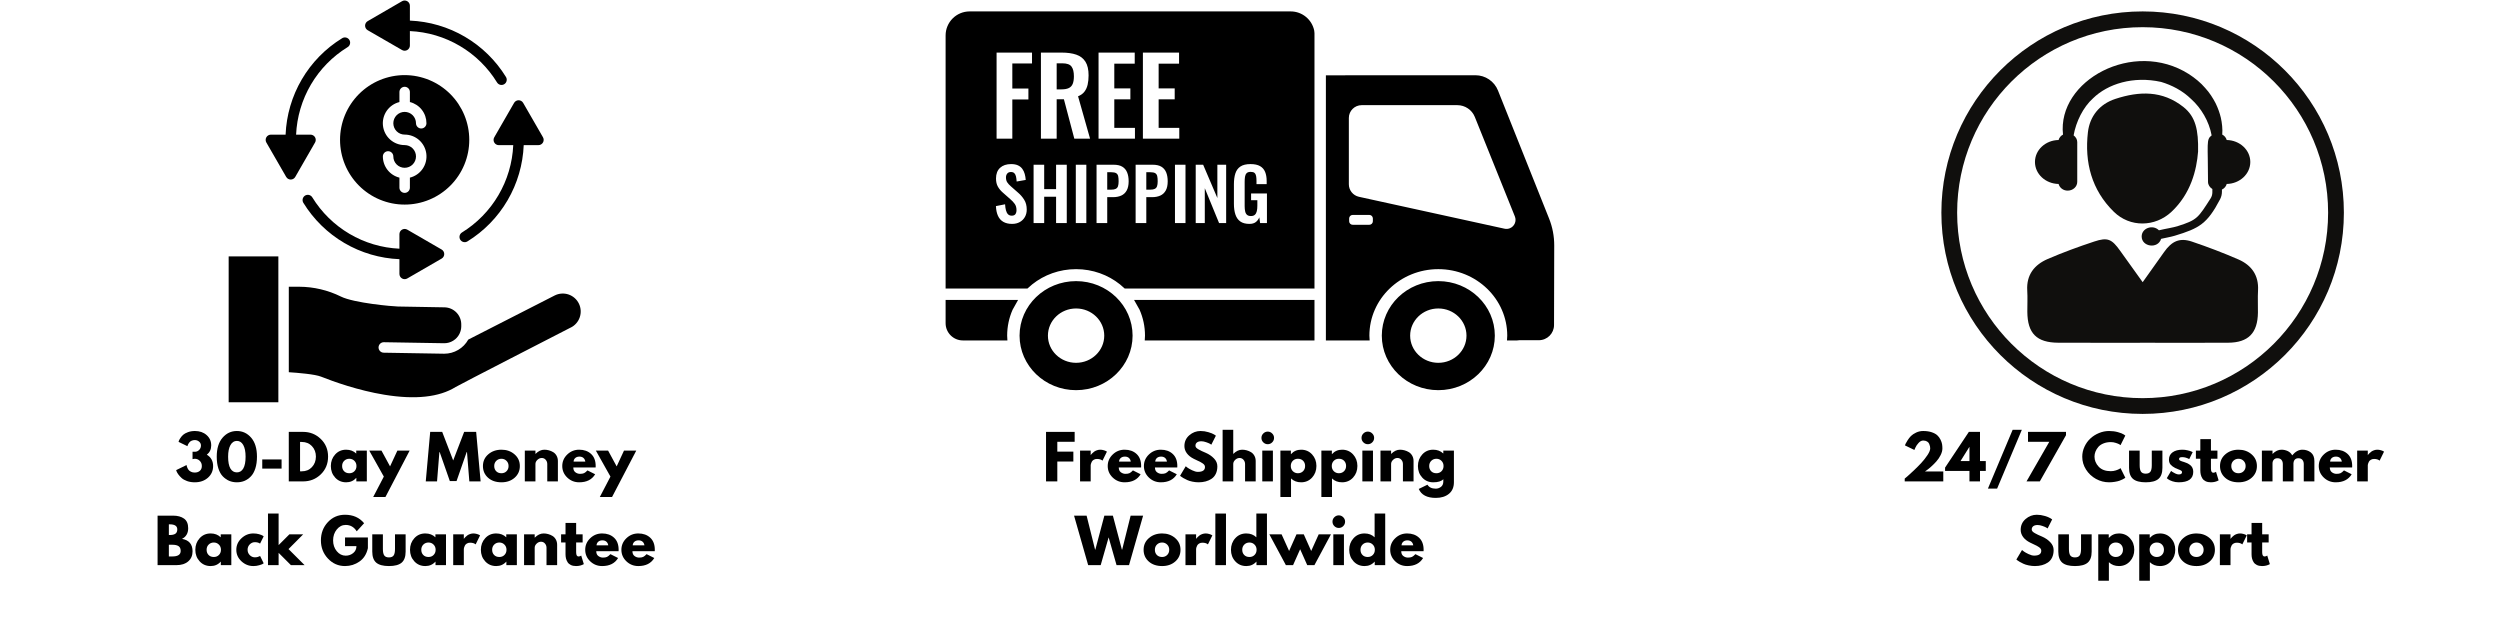 <svg xmlns="http://www.w3.org/2000/svg" xmlns:xlink="http://www.w3.org/1999/xlink" width="2000" zoomAndPan="magnify" viewBox="0 0 1500 375" height="500" preserveAspectRatio="xMidYMid meet" version="1.0"><defs><g/><clipPath id="c74a215b4b"><path d="M 567.363 6.848 L 932.535 6.848 L 932.535 234.098 L 567.363 234.098 Z M 567.363 6.848 " clip-rule="nonzero"/></clipPath><clipPath id="f89eb6dcff"><path d="M 1164.828 6.848 L 1406.328 6.848 L 1406.328 248.348 L 1164.828 248.348 Z M 1164.828 6.848 " clip-rule="nonzero"/></clipPath><clipPath id="c75681eebd"><path d="M 137.199 153 L 168 153 L 168 241.5 L 137.199 241.5 Z M 137.199 153 " clip-rule="nonzero"/></clipPath><clipPath id="4c6739588e"><path d="M 173 172 L 348.699 172 L 348.699 239 L 173 239 Z M 173 172 " clip-rule="nonzero"/></clipPath></defs><g clip-path="url(#c74a215b4b)"><path fill="#000000" d="M 862.984 185.082 C 853.656 185.082 846.09 192.383 846.09 201.387 C 846.09 210.391 853.656 217.691 862.984 217.691 C 872.324 217.691 879.891 210.391 879.891 201.387 C 879.891 192.383 872.324 185.082 862.984 185.082 Z M 645.648 185.082 C 636.312 185.082 628.754 192.383 628.754 201.387 C 628.754 210.391 636.312 217.691 645.648 217.691 C 654.988 217.691 662.547 210.391 662.547 201.387 C 662.547 192.383 654.988 185.082 645.648 185.082 Z M 567.363 179.969 L 610.855 179.969 L 607.551 185.855 C 605.453 190.629 604.297 195.879 604.297 201.387 L 604.441 204.262 L 577.723 204.262 C 572 204.262 567.363 199.629 567.363 193.914 Z M 788.688 179.895 L 788.688 204.262 L 686.848 204.262 L 687 201.387 C 687 195.879 685.848 190.629 683.75 185.855 L 680.441 179.969 L 788.512 179.969 Z M 862.984 168.672 C 881.715 168.672 896.898 183.32 896.898 201.387 C 896.898 219.453 881.715 234.098 862.984 234.098 C 844.266 234.098 829.082 219.453 829.082 201.387 C 829.082 183.32 844.266 168.672 862.984 168.672 Z M 645.648 168.672 C 664.367 168.672 679.551 183.32 679.551 201.387 C 679.551 219.453 664.367 234.098 645.648 234.098 C 626.918 234.098 611.734 219.453 611.734 201.387 C 611.734 183.32 626.918 168.672 645.648 168.672 Z M 811.613 128.953 C 810.438 128.953 809.484 129.902 809.484 131.078 L 809.484 132.746 C 809.484 133.918 810.438 134.871 811.613 134.871 L 821.602 134.871 C 822.777 134.871 823.723 133.918 823.723 132.746 L 823.723 131.078 C 823.723 129.902 822.777 128.953 821.602 128.953 Z M 687.781 103.336 L 690.195 103.336 C 691.527 103.336 692.504 103.523 693.121 103.898 C 693.734 104.273 694.141 104.855 694.328 105.648 C 694.516 106.441 694.613 107.473 694.613 108.738 C 694.613 109.98 694.492 110.969 694.238 111.703 C 694 112.438 693.547 112.969 692.898 113.301 C 692.25 113.633 691.352 113.797 690.195 113.797 L 687.781 113.797 Z M 664.336 103.336 L 666.766 103.336 C 668.082 103.336 669.059 103.523 669.676 103.898 C 670.301 104.273 670.707 104.855 670.895 105.648 C 671.082 106.441 671.168 107.473 671.168 108.738 C 671.168 109.98 671.047 110.969 670.809 111.703 C 670.566 112.438 670.113 112.969 669.465 113.301 C 668.82 113.633 667.918 113.797 666.766 113.797 L 664.336 113.797 Z M 717.43 98.84 L 717.43 133.859 L 722.879 133.859 L 722.879 112.934 L 731.449 133.859 L 735.691 133.859 L 735.691 98.84 L 730.418 98.84 L 730.418 118.812 L 721.891 98.84 Z M 704.984 98.84 L 704.984 133.859 L 711.301 133.859 L 711.301 98.84 Z M 681.375 98.84 L 681.375 133.859 L 687.781 133.859 L 687.781 118.297 L 691.242 118.297 C 693.141 118.297 694.789 117.977 696.195 117.344 C 697.59 116.711 698.68 115.695 699.457 114.297 C 700.238 112.898 700.621 111.059 700.621 108.785 C 700.621 106.68 700.316 104.887 699.699 103.398 C 699.074 101.914 698.105 100.785 696.801 100.008 C 695.48 99.227 693.777 98.84 691.668 98.84 Z M 657.93 98.84 L 657.93 133.859 L 664.336 133.859 L 664.336 118.297 L 667.797 118.297 C 669.699 118.297 671.355 117.977 672.75 117.344 C 674.148 116.711 675.246 115.695 676.016 114.297 C 676.793 112.898 677.191 111.059 677.191 108.785 C 677.191 106.68 676.883 104.887 676.254 103.398 C 675.641 101.914 674.676 100.785 673.355 100.008 C 672.047 99.227 670.336 98.84 668.227 98.84 Z M 645.484 98.84 L 645.484 133.859 L 651.801 133.859 L 651.801 98.84 Z M 620.152 98.84 L 620.152 133.859 L 626.512 133.859 L 626.512 118.035 L 633.652 118.035 L 633.652 133.859 L 640.059 133.859 L 640.059 98.84 L 633.652 98.84 L 633.652 113.496 L 626.512 113.496 L 626.512 98.84 Z M 750.301 98.449 C 747.742 98.449 745.719 98.934 744.27 99.898 C 742.809 100.863 741.797 102.254 741.215 104.07 C 740.633 105.887 740.348 108.047 740.348 110.555 L 740.348 122.316 C 740.348 124.766 740.645 126.891 741.238 128.695 C 741.832 130.496 742.797 131.887 744.16 132.867 C 745.512 133.848 747.348 134.336 749.652 134.336 C 751.27 134.336 752.543 133.969 753.488 133.234 C 754.422 132.5 755.125 131.555 755.586 130.402 L 756.059 133.859 L 760.168 133.859 L 760.168 116.09 L 750.652 116.09 L 750.652 120.109 L 754.41 120.109 L 754.41 123.398 C 754.41 124.664 754.312 125.762 754.09 126.684 C 753.871 127.605 753.488 128.328 752.938 128.844 C 752.398 129.363 751.598 129.625 750.566 129.625 C 749.555 129.625 748.773 129.387 748.227 128.91 C 747.676 128.434 747.301 127.75 747.105 126.855 C 746.895 125.961 746.797 124.91 746.797 123.699 L 746.797 109.043 C 746.797 107.977 746.863 106.996 746.996 106.102 C 747.125 105.207 747.445 104.488 747.949 103.941 C 748.457 103.391 749.27 103.121 750.391 103.121 C 751.453 103.121 752.234 103.328 752.707 103.746 C 753.18 104.164 753.5 104.777 753.664 105.582 C 753.816 106.391 753.895 107.355 753.895 108.48 L 753.895 110.469 L 760.004 110.469 L 760.004 108.652 C 760.004 106.492 759.684 104.656 759.066 103.141 C 758.441 101.629 757.43 100.469 756.016 99.66 C 754.598 98.852 752.695 98.449 750.301 98.449 Z M 606.648 98.449 C 603.859 98.449 601.648 99.199 600.035 100.699 C 598.422 102.195 597.605 104.328 597.605 107.098 C 597.605 109.027 597.98 110.648 598.719 111.961 C 599.453 113.273 600.441 114.461 601.672 115.527 L 606.09 119.418 C 607.242 120.398 608.164 121.379 608.855 122.359 C 609.551 123.34 609.902 124.594 609.902 126.121 C 609.902 127.07 609.68 127.859 609.254 128.477 C 608.812 129.098 608.078 129.406 607.043 129.406 C 606.121 129.406 605.375 129.125 604.812 128.566 C 604.254 128.004 603.836 127.203 603.562 126.164 C 603.285 125.125 603.121 123.93 603.055 122.574 L 597.562 123.656 C 597.652 125.961 598.059 127.91 598.781 129.492 C 599.496 131.078 600.562 132.281 601.98 133.105 C 603.398 133.926 605.156 134.336 607.266 134.336 C 609.023 134.336 610.559 133.969 611.867 133.234 C 613.184 132.5 614.207 131.48 614.941 130.184 C 615.68 128.887 616.043 127.402 616.043 125.73 C 616.043 123.426 615.535 121.457 614.504 119.828 C 613.48 118.203 612.25 116.781 610.812 115.57 L 606.441 111.723 C 605.516 110.914 604.805 110.133 604.32 109.367 C 603.824 108.602 603.582 107.629 603.582 106.449 C 603.582 105.527 603.836 104.754 604.34 104.137 C 604.848 103.516 605.57 103.207 606.527 103.207 C 607.449 103.207 608.145 103.449 608.625 103.941 C 609.098 104.43 609.43 105.109 609.613 105.973 C 609.801 106.84 609.922 107.816 609.988 108.914 L 615.438 107.961 C 615.352 106.691 615.152 105.492 614.832 104.352 C 614.516 103.211 614.031 102.195 613.383 101.305 C 612.734 100.41 611.855 99.711 610.77 99.207 C 609.668 98.703 608.297 98.449 606.648 98.449 Z M 816.984 63.094 C 812.758 63.105 809.316 66.527 809.309 70.758 L 809.309 110.574 C 809.316 114.176 811.824 117.293 815.348 118.07 L 902.711 137.219 C 903.785 137.461 904.906 137.363 905.93 136.953 C 908.707 135.832 910.047 132.664 908.93 129.887 L 884.891 70.16 C 883.164 65.895 879.023 63.102 874.422 63.094 Z M 885.254 45.145 C 891.219 45.141 896.578 48.77 898.789 54.305 L 929.43 131.082 C 931.492 136.227 932.547 141.719 932.535 147.262 L 932.418 195.047 C 932.406 200.066 928.328 204.129 923.297 204.129 L 911.598 204.129 L 910.246 204.262 L 904.191 204.262 L 904.348 201.387 C 904.348 179.352 885.824 161.488 862.984 161.488 C 840.145 161.488 821.633 179.352 821.633 201.387 L 821.789 204.262 L 795.531 204.262 L 795.531 45.184 Z M 634.004 37.992 L 637.441 37.992 C 640.133 37.992 641.945 38.641 642.902 39.938 C 643.871 41.234 644.34 43.184 644.34 45.777 C 644.34 47.605 644.109 49.102 643.641 50.273 C 643.176 51.441 642.398 52.293 641.309 52.824 C 640.223 53.355 638.773 53.621 636.938 53.621 L 634.004 53.621 Z M 685.738 31.551 L 685.738 83.219 L 707.566 83.219 L 707.566 76.711 L 695.184 76.711 L 695.184 59.617 L 704.82 59.617 L 704.82 53.047 L 695.184 53.047 L 695.184 38.184 L 707.434 38.184 L 707.434 31.551 Z M 659.129 31.551 L 659.129 83.219 L 680.969 83.219 L 680.969 76.711 L 668.578 76.711 L 668.578 59.617 L 678.223 59.617 L 678.223 53.047 L 668.578 53.047 L 668.578 38.184 L 680.836 38.184 L 680.836 31.551 Z M 624.555 31.551 L 624.555 83.219 L 634.004 83.219 L 634.004 59.555 L 638.344 59.555 L 644.594 83.219 L 654.043 83.219 L 646.836 57.77 C 648.449 57.129 649.715 56.227 650.625 55.055 C 651.547 53.887 652.195 52.473 652.582 50.816 C 652.965 49.156 653.152 47.285 653.152 45.203 C 653.152 41.758 652.527 39.035 651.273 37.035 C 650.012 35.039 648.188 33.625 645.781 32.793 C 643.375 31.965 640.43 31.551 636.938 31.551 Z M 597.949 31.551 L 597.949 83.219 L 607.395 83.219 L 607.395 59.684 L 617.043 59.684 L 617.043 53.109 L 607.395 53.109 L 607.395 38.059 L 619.207 38.059 L 619.207 31.551 Z M 581.789 6.848 L 774.395 6.848 C 781.371 6.848 787.191 11.789 788.531 18.359 L 788.688 19.891 L 788.688 173.203 L 788.512 173.129 L 674.84 173.129 L 671.949 170.602 C 664.809 164.906 655.637 161.488 645.648 161.488 C 635.652 161.488 626.488 164.906 619.348 170.602 L 616.461 173.129 L 567.363 173.129 L 567.363 21.266 C 567.363 13.305 573.824 6.848 581.789 6.848 Z M 581.789 6.848 " fill-opacity="1" fill-rule="evenodd"/></g><path fill="#100f0d" d="M 1336.027 84.004 C 1335.637 82.594 1334.695 81.449 1333.348 80.746 C 1333.637 77.586 1333.211 73.715 1332.48 70.52 C 1331.84 67.902 1330.859 64.973 1329.348 61.902 C 1327.766 58.895 1325.801 55.676 1323.047 52.719 C 1320.43 49.652 1317.059 46.871 1313.25 44.406 C 1280.066 23.363 1234.246 48.254 1237.805 80.758 C 1236.473 81.449 1235.527 82.605 1235.152 84.004 C 1227.289 84.141 1220.977 89.977 1220.977 97.184 C 1220.977 104.391 1227.289 110.238 1235.152 110.379 C 1235.77 112.656 1237.918 114.379 1240.598 114.379 C 1243.781 114.379 1246.348 112.027 1246.348 109.121 L 1246.348 85.262 C 1246.348 83.602 1245.465 82.191 1244.172 81.223 C 1245.605 73.008 1249.867 64.328 1255.855 58.945 C 1264.648 50.383 1279.906 45.426 1296.672 49.16 C 1303.109 51.086 1309.465 54.316 1314.758 59.488 C 1320.645 64.781 1325.426 72.719 1326.984 81.234 C 1323.59 83.75 1324.809 85.926 1324.809 109.121 C 1324.809 110.934 1325.879 112.465 1327.414 113.41 L 1327.414 115.422 C 1327.414 116.707 1327.047 117.965 1326.355 119.043 C 1318.848 130.73 1318.355 131.926 1307.023 135.547 C 1303.465 136.691 1299.438 137.184 1295.363 138.176 C 1291.629 134.465 1285 136.906 1285 141.875 C 1285 148.125 1294.773 149.559 1296.672 143.297 C 1299.414 142.629 1302.242 142.238 1304.91 141.422 C 1319.527 136.98 1324.305 134.34 1332.039 119.574 C 1332.77 118.176 1333.16 116.629 1333.16 115.047 L 1333.16 113.738 C 1334.594 113.059 1335.625 111.852 1336.027 110.379 C 1343.863 110.227 1350.18 104.391 1350.18 97.184 C 1350.18 89.988 1343.863 84.152 1336.027 84.004 " fill-opacity="1" fill-rule="nonzero"/><path fill="#100f0d" d="M 1285.602 169.309 C 1290.293 162.715 1294.371 157.055 1298.383 151.332 C 1303.074 144.641 1307.805 142.477 1315.211 144.98 C 1324.633 148.164 1333.965 151.711 1343.07 155.672 C 1350.906 159.094 1355.309 165.18 1354.82 174.211 C 1354.57 178.664 1354.82 183.129 1354.758 187.582 C 1354.594 199.859 1349.008 205.57 1336.848 205.633 C 1321.148 205.723 1305.449 205.656 1289.754 205.656 C 1271.504 205.656 1253.266 205.707 1235.012 205.633 C 1221.969 205.582 1216.473 200.012 1216.398 187.031 C 1216.371 182.789 1216.613 178.527 1216.348 174.301 C 1215.77 164.906 1220.613 158.855 1228.598 155.41 C 1237.719 151.473 1247.102 148.039 1256.535 144.918 C 1264.586 142.238 1267.074 143.434 1272.055 150.414 C 1276.344 156.426 1280.66 162.426 1285.602 169.309 " fill-opacity="1" fill-rule="nonzero"/><path fill="#100f0d" d="M 1318.848 90.957 C 1317.992 102.027 1314.496 116.191 1302.887 127.082 C 1293.035 136.316 1278.02 136.555 1268.332 127.094 C 1254.898 113.977 1250.672 97.309 1252.75 79.324 C 1253.844 69.902 1259.578 62.492 1269.227 59.336 C 1283.551 54.645 1297.426 54.191 1310.055 64.203 C 1317.426 70.055 1319.109 78.078 1318.848 90.957 " fill-opacity="1" fill-rule="nonzero"/><g clip-path="url(#f89eb6dcff)"><path fill="#100f0d" d="M 1285.578 238.891 C 1224.109 238.891 1174.285 189.066 1174.285 127.598 C 1174.285 66.129 1224.109 16.309 1285.578 16.309 C 1347.047 16.309 1396.867 66.129 1396.867 127.598 C 1396.867 189.066 1347.047 238.891 1285.578 238.891 Z M 1285.578 6.848 C 1218.887 6.848 1164.828 60.91 1164.828 127.598 C 1164.828 194.289 1218.887 248.348 1285.578 248.348 C 1352.266 248.348 1406.328 194.289 1406.328 127.598 C 1406.328 60.91 1352.266 6.848 1285.578 6.848 " fill-opacity="1" fill-rule="nonzero"/></g><path fill="#000000" d="M 208.512 28.32 C 206.262 29.703 204.105 31.219 202.039 32.867 C 199.977 34.516 198.02 36.281 196.172 38.168 C 194.32 40.055 192.594 42.047 190.988 44.145 C 189.379 46.242 187.906 48.43 186.566 50.711 C 185.227 52.988 184.031 55.34 182.977 57.762 C 181.926 60.188 181.023 62.668 180.273 65.203 C 179.52 67.738 178.926 70.309 178.488 72.914 C 178.051 75.523 177.773 78.148 177.656 80.789 L 186.309 80.789 C 186.871 80.789 187.395 80.93 187.879 81.211 C 188.367 81.492 188.75 81.875 189.027 82.359 C 189.309 82.848 189.449 83.371 189.449 83.934 C 189.449 84.496 189.309 85.02 189.031 85.504 L 177.148 106.156 C 177.008 106.395 176.844 106.613 176.648 106.809 C 176.453 107.004 176.238 107.168 176 107.305 C 175.762 107.445 175.508 107.551 175.242 107.621 C 174.977 107.691 174.707 107.727 174.43 107.727 C 174.156 107.727 173.883 107.691 173.617 107.621 C 173.352 107.551 173.102 107.445 172.863 107.305 C 172.625 107.168 172.406 107.004 172.211 106.809 C 172.016 106.613 171.852 106.395 171.715 106.156 L 159.809 85.504 C 159.531 85.02 159.391 84.496 159.391 83.934 C 159.391 83.371 159.531 82.848 159.809 82.359 C 160.09 81.875 160.473 81.492 160.961 81.211 C 161.445 80.93 161.969 80.789 162.531 80.789 L 171.359 80.789 C 171.477 77.879 171.77 74.988 172.242 72.117 C 172.715 69.246 173.359 66.41 174.18 63.617 C 174.996 60.824 175.984 58.09 177.137 55.418 C 178.289 52.746 179.602 50.156 181.074 47.645 C 182.543 45.133 184.16 42.723 185.926 40.41 C 187.691 38.098 189.594 35.902 191.625 33.82 C 193.66 31.742 195.816 29.797 198.086 27.98 C 200.359 26.168 202.734 24.5 205.211 22.977 C 205.566 22.742 205.949 22.586 206.367 22.508 C 206.785 22.43 207.203 22.434 207.617 22.527 C 208.031 22.617 208.414 22.785 208.758 23.031 C 209.105 23.277 209.391 23.582 209.613 23.941 C 209.836 24.305 209.98 24.695 210.047 25.117 C 210.113 25.535 210.094 25.953 209.988 26.367 C 209.883 26.777 209.703 27.156 209.449 27.492 C 209.191 27.832 208.879 28.109 208.512 28.32 Z M 208.512 28.32 " fill-opacity="1" fill-rule="nonzero"/><path fill="#000000" d="M 266.543 152.43 C 266.543 152.992 266.402 153.516 266.125 154.004 C 265.844 154.492 265.461 154.875 264.973 155.156 L 244.363 167.078 C 243.879 167.359 243.355 167.5 242.793 167.5 C 242.234 167.5 241.711 167.359 241.223 167.078 C 240.738 166.797 240.355 166.41 240.074 165.926 C 239.797 165.438 239.656 164.914 239.656 164.352 L 239.656 155.508 C 236.758 155.387 233.879 155.094 231.016 154.621 C 228.152 154.148 225.332 153.504 222.547 152.688 C 219.766 151.867 217.043 150.883 214.379 149.734 C 211.715 148.582 209.133 147.27 206.629 145.805 C 204.125 144.336 201.723 142.719 199.414 140.957 C 197.109 139.191 194.918 137.297 192.844 135.266 C 190.77 133.234 188.828 131.082 187.016 128.812 C 185.207 126.543 183.539 124.172 182.016 121.699 C 181.797 121.344 181.652 120.961 181.586 120.551 C 181.516 120.137 181.531 119.73 181.625 119.32 C 181.719 118.914 181.887 118.543 182.133 118.203 C 182.375 117.863 182.672 117.586 183.027 117.363 C 183.379 117.145 183.762 117 184.172 116.934 C 184.582 116.863 184.992 116.879 185.398 116.973 C 185.805 117.066 186.176 117.238 186.512 117.48 C 186.852 117.723 187.133 118.023 187.352 118.375 C 188.73 120.625 190.246 122.777 191.887 124.844 C 193.531 126.906 195.293 128.859 197.176 130.707 C 199.059 132.555 201.043 134.281 203.137 135.887 C 205.227 137.492 207.406 138.965 209.68 140.301 C 211.949 141.641 214.293 142.836 216.707 143.891 C 219.125 144.941 221.594 145.844 224.121 146.594 C 226.645 147.344 229.207 147.941 231.805 148.379 C 234.402 148.816 237.02 149.094 239.652 149.215 L 239.652 140.512 C 239.648 139.949 239.789 139.426 240.07 138.938 C 240.352 138.449 240.734 138.066 241.219 137.785 C 241.703 137.504 242.227 137.363 242.789 137.363 C 243.348 137.363 243.871 137.504 244.359 137.785 L 264.969 149.707 C 265.457 149.988 265.84 150.371 266.121 150.855 C 266.402 151.344 266.543 151.867 266.543 152.43 Z M 266.543 152.43 " fill-opacity="1" fill-rule="nonzero"/><path fill="#000000" d="M 325.777 85.504 C 325.496 85.992 325.113 86.375 324.629 86.656 C 324.141 86.938 323.617 87.078 323.059 87.078 L 314.23 87.078 C 314.109 89.98 313.816 92.867 313.344 95.734 C 312.875 98.602 312.23 101.43 311.414 104.219 C 310.598 107.008 309.617 109.734 308.465 112.402 C 307.316 115.07 306.008 117.66 304.543 120.168 C 303.078 122.676 301.465 125.086 299.707 127.395 C 297.949 129.707 296.055 131.898 294.027 133.977 C 292 136.055 289.852 138.004 287.586 139.816 C 285.324 141.633 282.957 143.305 280.484 144.828 C 280.133 145.047 279.75 145.191 279.34 145.262 C 278.93 145.328 278.52 145.316 278.117 145.223 C 277.711 145.129 277.34 144.957 277 144.715 C 276.66 144.473 276.383 144.176 276.16 143.82 C 275.941 143.465 275.797 143.082 275.73 142.672 C 275.664 142.262 275.676 141.852 275.77 141.445 C 275.863 141.039 276.035 140.668 276.277 140.328 C 276.52 139.988 276.816 139.707 277.172 139.488 C 279.414 138.105 281.562 136.586 283.621 134.941 C 285.68 133.293 287.633 131.527 289.477 129.641 C 291.32 127.758 293.043 125.766 294.645 123.672 C 296.246 121.574 297.715 119.391 299.051 117.117 C 300.387 114.84 301.582 112.492 302.633 110.074 C 303.684 107.652 304.582 105.176 305.332 102.648 C 306.082 100.117 306.676 97.551 307.113 94.949 C 307.551 92.344 307.828 89.727 307.949 87.09 L 299.277 87.09 C 298.715 87.09 298.195 86.949 297.707 86.668 C 297.223 86.387 296.84 86.004 296.559 85.516 C 296.277 85.031 296.137 84.508 296.137 83.945 C 296.137 83.383 296.277 82.859 296.559 82.371 L 308.457 61.723 C 308.594 61.48 308.762 61.266 308.953 61.07 C 309.148 60.875 309.367 60.711 309.605 60.57 C 309.844 60.434 310.094 60.328 310.359 60.258 C 310.629 60.188 310.898 60.148 311.172 60.148 C 311.449 60.148 311.719 60.188 311.984 60.258 C 312.25 60.328 312.504 60.434 312.742 60.57 C 312.98 60.711 313.195 60.875 313.391 61.07 C 313.586 61.266 313.754 61.48 313.891 61.723 L 325.793 82.371 C 326.07 82.859 326.207 83.383 326.203 83.941 C 326.199 84.5 326.059 85.023 325.777 85.504 Z M 325.777 85.504 " fill-opacity="1" fill-rule="nonzero"/><path fill="#000000" d="M 302.562 50.504 C 302.207 50.723 301.824 50.867 301.414 50.934 C 301.004 51.004 300.594 50.988 300.191 50.895 C 299.785 50.801 299.414 50.633 299.074 50.387 C 298.734 50.145 298.457 49.844 298.238 49.492 C 296.855 47.242 295.344 45.086 293.699 43.023 C 292.055 40.961 290.293 39.004 288.41 37.156 C 286.531 35.309 284.543 33.582 282.449 31.977 C 280.359 30.371 278.18 28.898 275.906 27.562 C 273.637 26.223 271.293 25.027 268.879 23.973 C 266.461 22.922 263.988 22.02 261.465 21.266 C 258.938 20.516 256.375 19.922 253.777 19.484 C 251.18 19.047 248.562 18.766 245.934 18.648 L 245.934 27.293 C 245.934 27.855 245.793 28.379 245.512 28.867 C 245.23 29.355 244.848 29.738 244.363 30.02 C 243.879 30.301 243.355 30.441 242.793 30.441 C 242.234 30.441 241.711 30.301 241.227 30.02 L 220.613 18.125 C 220.375 17.984 220.16 17.82 219.965 17.625 C 219.77 17.43 219.602 17.211 219.465 16.973 C 219.328 16.734 219.223 16.48 219.152 16.215 C 219.082 15.949 219.047 15.68 219.047 15.402 C 219.047 15.125 219.082 14.855 219.152 14.59 C 219.223 14.32 219.328 14.07 219.465 13.832 C 219.602 13.59 219.77 13.375 219.965 13.18 C 220.16 12.984 220.375 12.816 220.613 12.68 L 241.227 0.727 C 241.711 0.445 242.234 0.305 242.793 0.305 C 243.355 0.305 243.879 0.445 244.363 0.727 C 244.848 1.008 245.23 1.395 245.512 1.879 C 245.793 2.367 245.934 2.891 245.934 3.453 L 245.934 12.359 C 248.828 12.48 251.711 12.773 254.57 13.246 C 257.434 13.719 260.258 14.363 263.039 15.184 C 265.824 16 268.547 16.984 271.211 18.137 C 273.875 19.289 276.457 20.598 278.961 22.066 C 281.461 23.535 283.867 25.152 286.172 26.914 C 288.477 28.676 290.668 30.574 292.742 32.605 C 294.816 34.637 296.758 36.789 298.57 39.059 C 300.383 41.328 302.051 43.699 303.57 46.176 C 303.789 46.527 303.934 46.91 304 47.32 C 304.07 47.734 304.055 48.141 303.961 48.547 C 303.867 48.953 303.699 49.324 303.457 49.664 C 303.211 50.004 302.914 50.281 302.562 50.504 Z M 302.562 50.504 " fill-opacity="1" fill-rule="nonzero"/><g clip-path="url(#c75681eebd)"><path fill="#000000" d="M 137.184 153.836 L 167.016 153.836 L 167.016 241.348 L 137.184 241.348 Z M 137.184 153.836 " fill-opacity="1" fill-rule="nonzero"/></g><g clip-path="url(#4c6739588e)"><path fill="#000000" d="M 342.371 196.559 L 342.32 196.582 C 335.48 200.094 275.418 230.941 273.352 232.215 C 263.566 238.32 249.207 239.875 230.676 236.852 C 214.906 234.281 200.07 228.941 192.633 225.992 C 188.973 224.523 178.715 223.684 173.281 223.328 L 173.281 172.043 L 179.559 172.043 C 183.895 172.062 188.176 172.566 192.398 173.562 C 196.621 174.559 200.68 176.02 204.566 177.945 C 212.414 181.824 235.598 183.852 238.742 183.906 L 266.754 184.402 C 267.422 184.414 268.082 184.496 268.738 184.641 C 269.391 184.785 270.023 184.992 270.637 185.262 C 271.25 185.531 271.832 185.859 272.383 186.242 C 272.93 186.625 273.438 187.059 273.902 187.543 C 274.367 188.027 274.777 188.551 275.141 189.113 C 275.5 189.68 275.805 190.273 276.051 190.898 C 276.293 191.523 276.477 192.164 276.598 192.828 C 276.715 193.488 276.77 194.152 276.758 194.824 L 276.758 195.934 C 276.73 197.324 276.426 198.652 275.852 199.918 C 275.789 200.02 275.738 200.133 275.695 200.246 L 275.695 200.281 C 275.273 201.133 274.742 201.906 274.102 202.605 C 273.461 203.309 272.742 203.906 271.934 204.406 C 271.129 204.906 270.273 205.285 269.359 205.547 C 268.449 205.805 267.52 205.938 266.574 205.938 L 266.406 205.938 L 230.32 205.328 C 229.902 205.32 229.504 205.395 229.117 205.547 C 228.727 205.703 228.387 205.922 228.086 206.215 C 227.785 206.504 227.555 206.84 227.391 207.223 C 227.223 207.605 227.137 208.004 227.129 208.422 C 227.121 208.836 227.195 209.238 227.348 209.629 C 227.5 210.016 227.723 210.359 228.012 210.66 C 228.301 210.957 228.637 211.191 229.02 211.359 C 229.402 211.523 229.801 211.609 230.215 211.617 L 266.301 212.227 L 266.574 212.227 C 268.039 212.223 269.48 212.031 270.895 211.645 C 272.309 211.258 273.648 210.691 274.91 209.949 C 276.176 209.207 277.32 208.309 278.348 207.258 C 279.371 206.211 280.242 205.043 280.957 203.762 L 332.625 177.383 L 332.941 177.223 C 333.578 176.91 334.234 176.664 334.918 176.48 C 335.602 176.301 336.293 176.188 337 176.145 C 337.703 176.098 338.406 176.125 339.105 176.219 C 339.809 176.312 340.492 176.473 341.16 176.703 C 341.828 176.934 342.469 177.227 343.078 177.582 C 343.688 177.938 344.258 178.348 344.789 178.816 C 345.316 179.285 345.797 179.801 346.227 180.363 C 346.652 180.926 347.023 181.523 347.332 182.16 C 347.645 182.797 347.887 183.457 348.07 184.141 C 348.25 184.824 348.359 185.52 348.406 186.227 C 348.449 186.934 348.422 187.637 348.328 188.336 C 348.234 189.039 348.07 189.723 347.84 190.395 C 347.613 191.062 347.32 191.703 346.965 192.316 C 346.609 192.926 346.195 193.496 345.73 194.027 C 345.262 194.559 344.746 195.035 344.184 195.465 C 343.621 195.895 343.023 196.262 342.387 196.574 Z M 342.371 196.559 " fill-opacity="1" fill-rule="nonzero"/></g><path fill="#000000" d="M 242.793 45.062 C 241.523 45.062 240.258 45.125 238.992 45.25 C 237.73 45.375 236.477 45.562 235.23 45.809 C 233.984 46.059 232.754 46.367 231.539 46.734 C 230.324 47.105 229.129 47.535 227.957 48.02 C 226.785 48.508 225.637 49.051 224.516 49.648 C 223.398 50.25 222.309 50.902 221.254 51.609 C 220.199 52.316 219.18 53.074 218.199 53.883 C 217.215 54.688 216.277 55.543 215.379 56.441 C 214.48 57.34 213.629 58.281 212.824 59.266 C 212.02 60.25 211.262 61.27 210.559 62.328 C 209.852 63.387 209.199 64.477 208.602 65.598 C 208.004 66.719 207.461 67.867 206.977 69.043 C 206.488 70.219 206.062 71.414 205.691 72.633 C 205.324 73.852 205.016 75.082 204.77 76.332 C 204.52 77.578 204.336 78.836 204.211 80.102 C 204.086 81.367 204.023 82.637 204.023 83.91 C 204.023 85.18 204.086 86.449 204.211 87.715 C 204.336 88.984 204.523 90.238 204.77 91.488 C 205.016 92.734 205.324 93.969 205.695 95.184 C 206.062 96.402 206.488 97.598 206.977 98.773 C 207.461 99.949 208.004 101.098 208.602 102.219 C 209.203 103.344 209.855 104.434 210.559 105.488 C 211.266 106.547 212.02 107.57 212.824 108.551 C 213.633 109.535 214.484 110.477 215.383 111.375 C 216.277 112.277 217.219 113.129 218.199 113.938 C 219.184 114.742 220.199 115.5 221.258 116.207 C 222.312 116.914 223.402 117.566 224.52 118.168 C 225.641 118.766 226.785 119.309 227.961 119.797 C 229.133 120.281 230.328 120.711 231.543 121.078 C 232.758 121.449 233.988 121.758 235.234 122.008 C 236.48 122.254 237.734 122.441 238.996 122.566 C 240.262 122.691 241.527 122.75 242.797 122.75 C 244.066 122.75 245.332 122.688 246.598 122.562 C 247.859 122.441 249.117 122.254 250.359 122.004 C 251.605 121.758 252.836 121.449 254.051 121.078 C 255.266 120.707 256.461 120.281 257.633 119.793 C 258.809 119.305 259.953 118.762 261.074 118.164 C 262.191 117.562 263.281 116.91 264.336 116.203 C 265.391 115.496 266.41 114.738 267.391 113.934 C 268.375 113.125 269.312 112.27 270.211 111.371 C 271.109 110.473 271.961 109.531 272.766 108.547 C 273.57 107.562 274.328 106.543 275.031 105.484 C 275.738 104.426 276.391 103.336 276.988 102.215 C 277.586 101.094 278.129 99.945 278.613 98.77 C 279.102 97.594 279.527 96.395 279.895 95.18 C 280.266 93.961 280.57 92.727 280.82 91.48 C 281.066 90.234 281.254 88.977 281.379 87.711 C 281.5 86.445 281.562 85.176 281.562 83.902 C 281.562 82.629 281.5 81.363 281.371 80.098 C 281.246 78.832 281.059 77.574 280.812 76.328 C 280.562 75.082 280.254 73.848 279.883 72.633 C 279.516 71.414 279.086 70.219 278.602 69.047 C 278.113 67.871 277.57 66.723 276.973 65.602 C 276.371 64.48 275.719 63.391 275.016 62.332 C 274.309 61.277 273.555 60.258 272.75 59.273 C 271.941 58.289 271.09 57.352 270.195 56.449 C 269.297 55.551 268.355 54.699 267.375 53.891 C 266.395 53.086 265.375 52.328 264.32 51.621 C 263.266 50.914 262.18 50.262 261.059 49.66 C 259.941 49.062 258.797 48.52 257.621 48.031 C 256.449 47.543 255.258 47.113 254.043 46.746 C 252.828 46.375 251.598 46.066 250.355 45.816 C 249.109 45.566 247.855 45.379 246.594 45.254 C 245.328 45.129 244.062 45.066 242.793 45.062 Z M 242.793 80.758 C 243.586 80.758 244.375 80.828 245.152 80.969 C 245.934 81.109 246.695 81.324 247.438 81.602 C 248.176 81.883 248.887 82.23 249.566 82.641 C 250.246 83.051 250.883 83.516 251.477 84.043 C 252.07 84.57 252.613 85.145 253.102 85.77 C 253.59 86.395 254.02 87.059 254.391 87.762 C 254.758 88.465 255.062 89.195 255.297 89.953 C 255.535 90.715 255.699 91.488 255.797 92.273 C 255.891 93.062 255.914 93.855 255.867 94.648 C 255.82 95.441 255.699 96.223 255.512 96.992 C 255.32 97.766 255.062 98.512 254.738 99.238 C 254.414 99.961 254.023 100.652 253.574 101.305 C 253.125 101.957 252.617 102.566 252.059 103.125 C 251.496 103.688 250.891 104.195 250.234 104.645 C 249.582 105.094 248.895 105.484 248.172 105.809 C 247.449 106.133 246.703 106.391 245.934 106.582 L 245.934 112.59 C 245.934 113.008 245.852 113.41 245.691 113.793 C 245.535 114.18 245.309 114.52 245.012 114.812 C 244.719 115.109 244.379 115.336 243.996 115.496 C 243.609 115.656 243.211 115.734 242.793 115.734 C 242.379 115.734 241.977 115.656 241.594 115.496 C 241.207 115.336 240.867 115.109 240.574 114.812 C 240.281 114.52 240.055 114.18 239.895 113.793 C 239.734 113.41 239.656 113.008 239.656 112.59 L 239.656 106.582 C 238.953 106.406 238.266 106.176 237.602 105.887 C 236.934 105.598 236.297 105.258 235.688 104.859 C 235.078 104.465 234.508 104.023 233.973 103.531 C 233.438 103.043 232.945 102.512 232.5 101.938 C 232.051 101.367 231.656 100.762 231.309 100.121 C 230.961 99.484 230.668 98.82 230.434 98.133 C 230.195 97.449 230.02 96.746 229.898 96.027 C 229.777 95.312 229.719 94.59 229.719 93.863 C 229.719 93.445 229.797 93.047 229.957 92.66 C 230.117 92.273 230.344 91.934 230.637 91.641 C 230.934 91.344 231.27 91.117 231.656 90.957 C 232.039 90.801 232.441 90.719 232.855 90.719 C 233.273 90.719 233.672 90.801 234.059 90.957 C 234.441 91.117 234.781 91.344 235.074 91.641 C 235.371 91.934 235.598 92.273 235.758 92.66 C 235.914 93.047 235.996 93.445 235.996 93.863 C 235.996 94.312 236.039 94.754 236.125 95.191 C 236.211 95.633 236.34 96.059 236.512 96.469 C 236.684 96.883 236.891 97.277 237.141 97.648 C 237.387 98.02 237.672 98.363 237.984 98.68 C 238.301 98.996 238.645 99.277 239.016 99.527 C 239.387 99.777 239.781 99.984 240.191 100.156 C 240.605 100.328 241.031 100.457 241.469 100.543 C 241.906 100.633 242.348 100.676 242.793 100.676 C 243.238 100.676 243.684 100.633 244.121 100.543 C 244.559 100.457 244.984 100.328 245.395 100.156 C 245.809 99.984 246.199 99.777 246.57 99.527 C 246.941 99.277 247.285 98.996 247.602 98.68 C 247.918 98.363 248.199 98.02 248.445 97.648 C 248.695 97.277 248.902 96.883 249.074 96.469 C 249.246 96.059 249.375 95.633 249.461 95.191 C 249.551 94.754 249.594 94.312 249.594 93.863 C 249.594 93.418 249.551 92.973 249.461 92.535 C 249.375 92.098 249.246 91.668 249.074 91.258 C 248.902 90.844 248.695 90.449 248.445 90.078 C 248.199 89.707 247.918 89.363 247.602 89.047 C 247.285 88.73 246.941 88.449 246.57 88.199 C 246.199 87.949 245.809 87.742 245.395 87.57 C 244.984 87.398 244.559 87.27 244.121 87.184 C 243.684 87.094 243.238 87.051 242.793 87.051 C 242 87.055 241.215 86.984 240.434 86.84 C 239.652 86.699 238.895 86.488 238.152 86.207 C 237.41 85.926 236.699 85.582 236.02 85.172 C 235.34 84.762 234.703 84.293 234.109 83.766 C 233.516 83.238 232.977 82.664 232.484 82.039 C 231.996 81.414 231.566 80.75 231.199 80.047 C 230.828 79.344 230.527 78.613 230.289 77.855 C 230.055 77.098 229.887 76.324 229.793 75.535 C 229.695 74.746 229.672 73.957 229.719 73.164 C 229.766 72.371 229.887 71.586 230.074 70.816 C 230.266 70.043 230.523 69.297 230.848 68.574 C 231.176 67.848 231.562 67.16 232.012 66.504 C 232.465 65.852 232.969 65.246 233.531 64.684 C 234.09 64.121 234.699 63.617 235.352 63.164 C 236.004 62.715 236.691 62.324 237.414 62 C 238.141 61.676 238.887 61.418 239.656 61.23 L 239.656 55.215 C 239.656 54.797 239.734 54.395 239.895 54.012 C 240.055 53.625 240.281 53.285 240.574 52.988 C 240.867 52.695 241.207 52.469 241.594 52.309 C 241.977 52.148 242.379 52.07 242.793 52.07 C 243.211 52.07 243.609 52.148 243.996 52.309 C 244.379 52.469 244.719 52.695 245.012 52.988 C 245.309 53.285 245.535 53.625 245.691 54.012 C 245.852 54.395 245.934 54.797 245.934 55.215 L 245.934 61.223 C 246.637 61.398 247.32 61.629 247.988 61.918 C 248.652 62.207 249.289 62.551 249.898 62.945 C 250.508 63.34 251.082 63.781 251.617 64.273 C 252.152 64.762 252.645 65.293 253.09 65.867 C 253.539 66.441 253.934 67.047 254.281 67.684 C 254.629 68.324 254.918 68.984 255.156 69.672 C 255.391 70.359 255.57 71.062 255.691 71.781 C 255.809 72.496 255.867 73.219 255.867 73.945 C 255.867 74.363 255.789 74.766 255.629 75.148 C 255.469 75.535 255.242 75.875 254.949 76.168 C 254.656 76.465 254.316 76.691 253.93 76.852 C 253.547 77.012 253.148 77.09 252.73 77.09 C 252.316 77.09 251.914 77.012 251.531 76.852 C 251.145 76.691 250.805 76.465 250.512 76.168 C 250.219 75.875 249.992 75.535 249.832 75.148 C 249.672 74.766 249.594 74.363 249.594 73.945 C 249.594 73.5 249.551 73.055 249.461 72.617 C 249.375 72.18 249.246 71.754 249.074 71.34 C 248.902 70.926 248.695 70.535 248.445 70.16 C 248.199 69.789 247.918 69.445 247.602 69.129 C 247.285 68.812 246.941 68.531 246.57 68.281 C 246.199 68.035 245.809 67.824 245.395 67.652 C 244.984 67.48 244.559 67.352 244.121 67.266 C 243.684 67.18 243.238 67.133 242.793 67.133 C 242.348 67.133 241.906 67.18 241.469 67.266 C 241.031 67.352 240.605 67.48 240.191 67.652 C 239.781 67.824 239.387 68.035 239.016 68.281 C 238.645 68.531 238.301 68.812 237.984 69.129 C 237.672 69.445 237.387 69.789 237.141 70.16 C 236.891 70.535 236.684 70.926 236.512 71.34 C 236.34 71.754 236.211 72.18 236.125 72.617 C 236.039 73.055 235.996 73.5 235.996 73.945 C 235.996 74.395 236.039 74.836 236.125 75.273 C 236.211 75.715 236.34 76.141 236.512 76.555 C 236.684 76.965 236.891 77.359 237.141 77.73 C 237.387 78.102 237.672 78.445 237.984 78.762 C 238.301 79.078 238.645 79.363 239.016 79.609 C 239.387 79.859 239.781 80.07 240.191 80.238 C 240.605 80.41 241.031 80.539 241.469 80.629 C 241.906 80.715 242.348 80.758 242.793 80.758 Z M 242.793 80.758 " fill-opacity="1" fill-rule="nonzero"/><g fill="#000000" fill-opacity="1"><g transform="translate(105.086, 288.836)"><g><path d="M 7.375 -21.125 L 2.047 -23.719 C 2.098 -23.883 2.172 -24.117 2.266 -24.422 C 2.359 -24.723 2.645 -25.242 3.125 -25.984 C 3.613 -26.734 4.18 -27.395 4.828 -27.969 C 5.473 -28.551 6.422 -29.07 7.672 -29.531 C 8.922 -30 10.32 -30.234 11.875 -30.234 C 14.707 -30.234 17.039 -29.422 18.875 -27.797 C 20.719 -26.18 21.641 -24.113 21.641 -21.594 C 21.641 -19.25 20.766 -17.391 19.016 -16.016 C 21.523 -14.484 22.781 -12.219 22.781 -9.219 C 22.781 -6.383 21.742 -4.047 19.672 -2.203 C 17.598 -0.367 14.961 0.547 11.766 0.547 C 10.066 0.547 8.52 0.297 7.125 -0.203 C 5.738 -0.711 4.656 -1.32 3.875 -2.031 C 3.094 -2.738 2.441 -3.453 1.922 -4.172 C 1.41 -4.891 1.055 -5.504 0.859 -6.016 L 0.609 -6.766 L 6.875 -9.828 C 6.875 -9.703 6.891 -9.535 6.922 -9.328 C 6.961 -9.129 7.086 -8.766 7.297 -8.234 C 7.516 -7.711 7.781 -7.254 8.094 -6.859 C 8.406 -6.461 8.879 -6.102 9.516 -5.781 C 10.148 -5.457 10.891 -5.297 11.734 -5.297 C 13.004 -5.297 14.035 -5.641 14.828 -6.328 C 15.617 -7.023 16.016 -7.988 16.016 -9.219 C 16.016 -10.488 15.598 -11.531 14.766 -12.344 C 13.941 -13.164 12.93 -13.578 11.734 -13.578 L 10.438 -13.359 L 10.438 -17.781 L 11.922 -17.781 C 12.848 -17.781 13.672 -18.141 14.391 -18.859 C 15.117 -19.578 15.484 -20.469 15.484 -21.531 C 15.484 -22.469 15.113 -23.242 14.375 -23.859 C 13.645 -24.484 12.789 -24.797 11.812 -24.797 C 11.113 -24.797 10.484 -24.672 9.922 -24.422 C 9.359 -24.172 8.926 -23.863 8.625 -23.5 C 8.32 -23.145 8.066 -22.785 7.859 -22.422 C 7.66 -22.066 7.535 -21.77 7.484 -21.531 Z M 7.375 -21.125 "/></g></g></g><g fill="#000000" fill-opacity="1"><g transform="translate(129.026, 288.836)"><g><path d="M 1.016 -14.828 C 1.016 -19.723 2.176 -23.516 4.5 -26.203 C 6.82 -28.891 9.688 -30.234 13.094 -30.234 C 16.508 -30.234 19.375 -28.891 21.688 -26.203 C 24 -23.516 25.156 -19.723 25.156 -14.828 C 25.156 -12.172 24.832 -9.832 24.188 -7.812 C 23.539 -5.789 22.645 -4.188 21.5 -3 C 20.363 -1.812 19.094 -0.922 17.688 -0.328 C 16.289 0.254 14.766 0.547 13.109 0.547 C 11.453 0.547 9.922 0.254 8.516 -0.328 C 7.109 -0.922 5.828 -1.812 4.672 -3 C 3.523 -4.188 2.629 -5.789 1.984 -7.812 C 1.336 -9.832 1.016 -12.172 1.016 -14.828 Z M 7.844 -14.828 C 7.844 -11.68 8.297 -9.32 9.203 -7.75 C 10.117 -6.188 11.422 -5.406 13.109 -5.406 C 14.766 -5.406 16.047 -6.188 16.953 -7.75 C 17.867 -9.32 18.328 -11.68 18.328 -14.828 C 18.328 -17.828 17.863 -20.156 16.938 -21.812 C 16.008 -23.469 14.727 -24.297 13.094 -24.297 C 11.469 -24.297 10.188 -23.461 9.25 -21.797 C 8.312 -20.129 7.844 -17.805 7.844 -14.828 Z M 7.844 -14.828 "/></g></g></g><g fill="#000000" fill-opacity="1"><g transform="translate(155.198, 288.836)"><g><path d="M 2.156 -13.172 L 13.75 -13.172 L 13.75 -7.672 L 2.156 -7.672 Z M 2.156 -13.172 "/></g></g></g><g fill="#000000" fill-opacity="1"><g transform="translate(171.11, 288.836)"><g><path d="M 2.156 -29.703 L 10.766 -29.703 C 14.891 -29.703 18.414 -28.289 21.344 -25.469 C 24.27 -22.645 25.734 -19.113 25.734 -14.875 C 25.734 -10.594 24.273 -7.039 21.359 -4.219 C 18.441 -1.406 14.91 0 10.766 0 L 2.156 0 Z M 8.922 -6.047 L 9.969 -6.047 C 12.445 -6.047 14.469 -6.879 16.031 -8.547 C 17.602 -10.211 18.406 -12.305 18.438 -14.828 C 18.438 -17.348 17.648 -19.445 16.078 -21.125 C 14.504 -22.812 12.469 -23.656 9.969 -23.656 L 8.922 -23.656 Z M 8.922 -6.047 "/></g></g></g><g fill="#000000" fill-opacity="1"><g transform="translate(197.678, 288.836)"><g><path d="M 3.422 -2.281 C 1.691 -4.164 0.828 -6.473 0.828 -9.203 C 0.828 -11.941 1.691 -14.258 3.422 -16.156 C 5.148 -18.062 7.348 -19.016 10.016 -19.016 C 12.461 -19.016 14.477 -18.242 16.062 -16.703 L 16.062 -18.469 L 22.422 -18.469 L 22.422 0 L 16.125 0 L 16.125 -2.094 L 16.062 -2.094 C 14.477 -0.332 12.461 0.547 10.016 0.547 C 7.348 0.547 5.148 -0.395 3.422 -2.281 Z M 8.828 -12.344 C 8.004 -11.531 7.594 -10.488 7.594 -9.219 C 7.594 -7.945 7.988 -6.906 8.781 -6.094 C 9.57 -5.289 10.617 -4.891 11.922 -4.891 C 13.16 -4.891 14.18 -5.297 14.984 -6.109 C 15.797 -6.93 16.203 -7.969 16.203 -9.219 C 16.203 -10.488 15.785 -11.531 14.953 -12.344 C 14.129 -13.164 13.117 -13.578 11.922 -13.578 C 10.691 -13.578 9.66 -13.164 8.828 -12.344 Z M 8.828 -12.344 "/></g></g></g><g fill="#000000" fill-opacity="1"><g transform="translate(222.266, 288.836)"><g><path d="M 16.156 -18.469 L 23.516 -18.469 L 9 9.359 L 1.656 9.359 L 8.031 -2.875 L -0.719 -18.469 L 6.625 -18.469 L 11.766 -9 Z M 16.156 -18.469 "/></g></g></g><g fill="#000000" fill-opacity="1"><g transform="translate(245.054, 288.836)"><g/></g></g><g fill="#000000" fill-opacity="1"><g transform="translate(254.882, 288.836)"><g><path d="M 26.719 0 L 25.312 -17.609 L 25.125 -17.609 L 19.047 -0.188 L 15.016 -0.188 L 8.922 -17.609 L 8.75 -17.609 L 7.344 0 L 0.578 0 L 3.234 -29.703 L 10.438 -29.703 L 17.031 -12.562 L 23.609 -29.703 L 30.812 -29.703 L 33.484 0 Z M 26.719 0 "/></g></g></g><g fill="#000000" fill-opacity="1"><g transform="translate(288.938, 288.836)"><g><path d="M 3.906 -2.188 C 1.852 -4.02 0.828 -6.363 0.828 -9.219 C 0.828 -12.07 1.895 -14.414 4.031 -16.25 C 6.164 -18.094 8.805 -19.016 11.953 -19.016 C 15.047 -19.016 17.656 -18.086 19.781 -16.234 C 21.906 -14.391 22.969 -12.051 22.969 -9.219 C 22.969 -6.383 21.926 -4.047 19.844 -2.203 C 17.77 -0.367 15.141 0.547 11.953 0.547 C 8.641 0.547 5.957 -0.363 3.906 -2.188 Z M 8.828 -12.344 C 8.004 -11.531 7.594 -10.488 7.594 -9.219 C 7.594 -7.945 7.988 -6.906 8.781 -6.094 C 9.57 -5.289 10.617 -4.891 11.922 -4.891 C 13.16 -4.891 14.18 -5.297 14.984 -6.109 C 15.797 -6.93 16.203 -7.969 16.203 -9.219 C 16.203 -10.488 15.785 -11.531 14.953 -12.344 C 14.129 -13.164 13.117 -13.578 11.922 -13.578 C 10.691 -13.578 9.66 -13.164 8.828 -12.344 Z M 8.828 -12.344 "/></g></g></g><g fill="#000000" fill-opacity="1"><g transform="translate(312.734, 288.836)"><g><path d="M 2.156 0 L 2.156 -18.469 L 8.531 -18.469 L 8.531 -16.531 L 8.609 -16.531 C 10.266 -18.188 12.023 -19.016 13.891 -19.016 C 14.805 -19.016 15.711 -18.891 16.609 -18.641 C 17.516 -18.398 18.379 -18.031 19.203 -17.531 C 20.035 -17.031 20.707 -16.316 21.219 -15.391 C 21.738 -14.461 22 -13.391 22 -12.172 L 22 0 L 15.625 0 L 15.625 -10.438 C 15.625 -11.395 15.316 -12.234 14.703 -12.953 C 14.086 -13.68 13.289 -14.047 12.312 -14.047 C 11.352 -14.047 10.484 -13.672 9.703 -12.922 C 8.922 -12.18 8.531 -11.352 8.531 -10.438 L 8.531 0 Z M 2.156 0 "/></g></g></g><g fill="#000000" fill-opacity="1"><g transform="translate(336.53, 288.836)"><g><path d="M 20.844 -8.359 L 7.453 -8.359 C 7.453 -7.055 7.867 -6.094 8.703 -5.469 C 9.547 -4.844 10.461 -4.531 11.453 -4.531 C 12.484 -4.531 13.297 -4.664 13.891 -4.938 C 14.492 -5.219 15.18 -5.77 15.953 -6.594 L 20.562 -4.281 C 18.633 -1.062 15.441 0.547 10.984 0.547 C 8.191 0.547 5.801 -0.406 3.812 -2.312 C 1.82 -4.227 0.828 -6.531 0.828 -9.219 C 0.828 -11.906 1.82 -14.207 3.812 -16.125 C 5.801 -18.051 8.191 -19.016 10.984 -19.016 C 13.91 -19.016 16.289 -18.164 18.125 -16.469 C 19.957 -14.781 20.875 -12.363 20.875 -9.219 C 20.875 -8.781 20.863 -8.492 20.844 -8.359 Z M 7.625 -11.875 L 14.656 -11.875 C 14.508 -12.832 14.129 -13.57 13.516 -14.094 C 12.898 -14.613 12.113 -14.875 11.156 -14.875 C 10.102 -14.875 9.266 -14.598 8.641 -14.047 C 8.016 -13.492 7.676 -12.77 7.625 -11.875 Z M 7.625 -11.875 "/></g></g></g><g fill="#000000" fill-opacity="1"><g transform="translate(358.238, 288.836)"><g><path d="M 16.156 -18.469 L 23.516 -18.469 L 9 9.359 L 1.656 9.359 L 8.031 -2.875 L -0.719 -18.469 L 6.625 -18.469 L 11.766 -9 Z M 16.156 -18.469 "/></g></g></g><g fill="#000000" fill-opacity="1"><g transform="translate(92.394, 339.086)"><g><path d="M 2.156 -29.703 L 11.375 -29.703 C 14.156 -29.703 16.375 -29.109 18.031 -27.922 C 19.688 -26.734 20.516 -24.805 20.516 -22.141 C 20.516 -19.16 19.281 -17.035 16.812 -15.766 C 21.031 -15.023 23.141 -12.531 23.141 -8.281 C 23.141 -5.781 22.273 -3.773 20.547 -2.266 C 18.828 -0.754 16.453 0 13.422 0 L 2.156 0 Z M 8.922 -18.078 L 9.469 -18.078 C 10.977 -18.078 12.102 -18.336 12.844 -18.859 C 13.594 -19.391 13.969 -20.254 13.969 -21.453 C 13.969 -23.473 12.469 -24.484 9.469 -24.484 L 8.922 -24.484 Z M 8.922 -5.219 L 11.047 -5.219 C 14.359 -5.219 16.016 -6.32 16.016 -8.531 C 16.016 -9.852 15.598 -10.801 14.766 -11.375 C 13.941 -11.945 12.703 -12.234 11.047 -12.234 L 8.922 -12.234 Z M 8.922 -5.219 "/></g></g></g><g fill="#000000" fill-opacity="1"><g transform="translate(116.37, 339.086)"><g><path d="M 3.422 -2.281 C 1.691 -4.164 0.828 -6.473 0.828 -9.203 C 0.828 -11.941 1.691 -14.258 3.422 -16.156 C 5.148 -18.062 7.348 -19.016 10.016 -19.016 C 12.461 -19.016 14.477 -18.242 16.062 -16.703 L 16.062 -18.469 L 22.422 -18.469 L 22.422 0 L 16.125 0 L 16.125 -2.094 L 16.062 -2.094 C 14.477 -0.332 12.461 0.547 10.016 0.547 C 7.348 0.547 5.148 -0.395 3.422 -2.281 Z M 8.828 -12.344 C 8.004 -11.531 7.594 -10.488 7.594 -9.219 C 7.594 -7.945 7.988 -6.906 8.781 -6.094 C 9.57 -5.289 10.617 -4.891 11.922 -4.891 C 13.16 -4.891 14.18 -5.297 14.984 -6.109 C 15.797 -6.93 16.203 -7.969 16.203 -9.219 C 16.203 -10.488 15.785 -11.531 14.953 -12.344 C 14.129 -13.164 13.117 -13.578 11.922 -13.578 C 10.691 -13.578 9.66 -13.164 8.828 -12.344 Z M 8.828 -12.344 "/></g></g></g><g fill="#000000" fill-opacity="1"><g transform="translate(140.959, 339.086)"><g><path d="M 11.984 -13.781 C 10.785 -13.781 9.754 -13.336 8.891 -12.453 C 8.023 -11.566 7.594 -10.5 7.594 -9.25 C 7.594 -7.977 8.023 -6.898 8.891 -6.016 C 9.754 -5.129 10.785 -4.688 11.984 -4.688 C 12.566 -4.688 13.113 -4.754 13.625 -4.891 C 14.145 -5.035 14.523 -5.18 14.766 -5.328 L 15.078 -5.547 L 17.25 -1.109 C 17.07 -0.992 16.832 -0.844 16.531 -0.656 C 16.238 -0.477 15.555 -0.234 14.484 0.078 C 13.422 0.391 12.273 0.547 11.047 0.547 C 8.336 0.547 5.957 -0.406 3.906 -2.312 C 1.852 -4.227 0.828 -6.52 0.828 -9.188 C 0.828 -11.875 1.852 -14.18 3.906 -16.109 C 5.957 -18.047 8.336 -19.016 11.047 -19.016 C 12.273 -19.016 13.406 -18.867 14.438 -18.578 C 15.469 -18.285 16.195 -18 16.625 -17.719 L 17.25 -17.281 L 15.078 -12.922 C 14.285 -13.492 13.254 -13.781 11.984 -13.781 Z M 11.984 -13.781 "/></g></g></g><g fill="#000000" fill-opacity="1"><g transform="translate(158.635, 339.086)"><g><path d="M 23.25 -18.469 L 14.469 -9.641 L 24.125 0 L 15.906 0 L 8.531 -7.375 L 8.531 0 L 2.156 0 L 2.156 -30.953 L 8.531 -30.953 L 8.531 -12.031 L 14.969 -18.469 Z M 23.25 -18.469 "/></g></g></g><g fill="#000000" fill-opacity="1"><g transform="translate(181.891, 339.086)"><g/></g></g><g fill="#000000" fill-opacity="1"><g transform="translate(191.719, 339.086)"><g><path d="M 29.016 -16.625 L 29.016 -10.188 C 28.242 -6.656 26.562 -3.984 23.969 -2.172 C 21.383 -0.359 18.492 0.547 15.297 0.547 C 11.285 0.547 7.867 -0.953 5.047 -3.953 C 2.234 -6.953 0.828 -10.578 0.828 -14.828 C 0.828 -19.148 2.207 -22.797 4.969 -25.766 C 7.727 -28.742 11.172 -30.234 15.297 -30.234 C 20.117 -30.234 23.938 -28.539 26.75 -25.156 L 22.312 -20.297 C 20.727 -22.848 18.523 -24.125 15.703 -24.125 C 13.609 -24.125 11.82 -23.219 10.344 -21.406 C 8.875 -19.594 8.141 -17.398 8.141 -14.828 C 8.141 -12.305 8.875 -10.148 10.344 -8.359 C 11.82 -6.578 13.609 -5.688 15.703 -5.688 C 17.422 -5.688 18.922 -6.207 20.203 -7.25 C 21.492 -8.289 22.141 -9.676 22.141 -11.406 L 15.297 -11.406 L 15.297 -16.625 Z M 29.016 -16.625 "/></g></g></g><g fill="#000000" fill-opacity="1"><g transform="translate(221.563, 339.086)"><g><path d="M 8.172 -18.469 L 8.172 -9.688 C 8.172 -7.863 8.445 -6.566 9 -5.797 C 9.551 -5.023 10.484 -4.641 11.797 -4.641 C 13.117 -4.641 14.055 -5.023 14.609 -5.797 C 15.16 -6.566 15.438 -7.863 15.438 -9.688 L 15.438 -18.469 L 21.812 -18.469 L 21.812 -8.141 C 21.812 -5.066 21.016 -2.848 19.422 -1.484 C 17.828 -0.129 15.289 0.547 11.812 0.547 C 8.332 0.547 5.789 -0.129 4.188 -1.484 C 2.594 -2.848 1.797 -5.066 1.797 -8.141 L 1.797 -18.469 Z M 8.172 -18.469 "/></g></g></g><g fill="#000000" fill-opacity="1"><g transform="translate(245.179, 339.086)"><g><path d="M 3.422 -2.281 C 1.691 -4.164 0.828 -6.473 0.828 -9.203 C 0.828 -11.941 1.691 -14.258 3.422 -16.156 C 5.148 -18.062 7.348 -19.016 10.016 -19.016 C 12.461 -19.016 14.477 -18.242 16.062 -16.703 L 16.062 -18.469 L 22.422 -18.469 L 22.422 0 L 16.125 0 L 16.125 -2.094 L 16.062 -2.094 C 14.477 -0.332 12.461 0.547 10.016 0.547 C 7.348 0.547 5.148 -0.395 3.422 -2.281 Z M 8.828 -12.344 C 8.004 -11.531 7.594 -10.488 7.594 -9.219 C 7.594 -7.945 7.988 -6.906 8.781 -6.094 C 9.57 -5.289 10.617 -4.891 11.922 -4.891 C 13.16 -4.891 14.18 -5.297 14.984 -6.109 C 15.797 -6.93 16.203 -7.969 16.203 -9.219 C 16.203 -10.488 15.785 -11.531 14.953 -12.344 C 14.129 -13.164 13.117 -13.578 11.922 -13.578 C 10.691 -13.578 9.66 -13.164 8.828 -12.344 Z M 8.828 -12.344 "/></g></g></g><g fill="#000000" fill-opacity="1"><g transform="translate(269.767, 339.086)"><g><path d="M 2.156 0 L 2.156 -18.469 L 8.531 -18.469 L 8.531 -15.797 L 8.609 -15.797 C 8.648 -15.898 8.723 -16.02 8.828 -16.156 C 8.941 -16.301 9.176 -16.551 9.531 -16.906 C 9.895 -17.27 10.281 -17.598 10.688 -17.891 C 11.094 -18.18 11.617 -18.441 12.266 -18.672 C 12.922 -18.898 13.582 -19.016 14.25 -19.016 C 14.945 -19.016 15.629 -18.914 16.297 -18.719 C 16.973 -18.531 17.469 -18.336 17.781 -18.141 L 18.281 -17.859 L 15.625 -12.453 C 14.832 -13.129 13.727 -13.469 12.312 -13.469 C 11.539 -13.469 10.879 -13.297 10.328 -12.953 C 9.773 -12.617 9.383 -12.211 9.156 -11.734 C 8.926 -11.254 8.766 -10.848 8.672 -10.516 C 8.578 -10.18 8.531 -9.914 8.531 -9.719 L 8.531 0 Z M 2.156 0 "/></g></g></g><g fill="#000000" fill-opacity="1"><g transform="translate(287.695, 339.086)"><g><path d="M 3.422 -2.281 C 1.691 -4.164 0.828 -6.473 0.828 -9.203 C 0.828 -11.941 1.691 -14.258 3.422 -16.156 C 5.148 -18.062 7.348 -19.016 10.016 -19.016 C 12.461 -19.016 14.477 -18.242 16.062 -16.703 L 16.062 -18.469 L 22.422 -18.469 L 22.422 0 L 16.125 0 L 16.125 -2.094 L 16.062 -2.094 C 14.477 -0.332 12.461 0.547 10.016 0.547 C 7.348 0.547 5.148 -0.395 3.422 -2.281 Z M 8.828 -12.344 C 8.004 -11.531 7.594 -10.488 7.594 -9.219 C 7.594 -7.945 7.988 -6.906 8.781 -6.094 C 9.57 -5.289 10.617 -4.891 11.922 -4.891 C 13.16 -4.891 14.18 -5.297 14.984 -6.109 C 15.797 -6.93 16.203 -7.969 16.203 -9.219 C 16.203 -10.488 15.785 -11.531 14.953 -12.344 C 14.129 -13.164 13.117 -13.578 11.922 -13.578 C 10.691 -13.578 9.66 -13.164 8.828 -12.344 Z M 8.828 -12.344 "/></g></g></g><g fill="#000000" fill-opacity="1"><g transform="translate(312.283, 339.086)"><g><path d="M 2.156 0 L 2.156 -18.469 L 8.531 -18.469 L 8.531 -16.531 L 8.609 -16.531 C 10.266 -18.188 12.023 -19.016 13.891 -19.016 C 14.805 -19.016 15.711 -18.891 16.609 -18.641 C 17.516 -18.398 18.379 -18.031 19.203 -17.531 C 20.035 -17.031 20.707 -16.316 21.219 -15.391 C 21.738 -14.461 22 -13.391 22 -12.172 L 22 0 L 15.625 0 L 15.625 -10.438 C 15.625 -11.395 15.316 -12.234 14.703 -12.953 C 14.086 -13.68 13.289 -14.047 12.312 -14.047 C 11.352 -14.047 10.484 -13.672 9.703 -12.922 C 8.922 -12.18 8.531 -11.352 8.531 -10.438 L 8.531 0 Z M 2.156 0 "/></g></g></g><g fill="#000000" fill-opacity="1"><g transform="translate(336.079, 339.086)"><g><path d="M 3.234 -18.469 L 3.234 -25.344 L 9.609 -25.344 L 9.609 -18.469 L 13.5 -18.469 L 13.5 -13.609 L 9.609 -13.609 L 9.609 -7.734 C 9.609 -6.035 10.086 -5.188 11.047 -5.188 C 11.285 -5.188 11.535 -5.234 11.797 -5.328 C 12.066 -5.422 12.273 -5.516 12.422 -5.609 L 12.641 -5.766 L 14.219 -0.609 C 12.852 0.16 11.297 0.547 9.547 0.547 C 8.336 0.547 7.301 0.336 6.438 -0.078 C 5.57 -0.504 4.914 -1.07 4.469 -1.781 C 4.031 -2.488 3.711 -3.234 3.516 -4.016 C 3.328 -4.797 3.234 -5.629 3.234 -6.516 L 3.234 -13.609 L 0.578 -13.609 L 0.578 -18.469 Z M 3.234 -18.469 "/></g></g></g><g fill="#000000" fill-opacity="1"><g transform="translate(350.299, 339.086)"><g><path d="M 20.844 -8.359 L 7.453 -8.359 C 7.453 -7.055 7.867 -6.094 8.703 -5.469 C 9.547 -4.844 10.461 -4.531 11.453 -4.531 C 12.484 -4.531 13.297 -4.664 13.891 -4.938 C 14.492 -5.219 15.18 -5.77 15.953 -6.594 L 20.562 -4.281 C 18.633 -1.062 15.441 0.547 10.984 0.547 C 8.191 0.547 5.801 -0.406 3.812 -2.312 C 1.82 -4.227 0.828 -6.531 0.828 -9.219 C 0.828 -11.906 1.82 -14.207 3.812 -16.125 C 5.801 -18.051 8.191 -19.016 10.984 -19.016 C 13.91 -19.016 16.289 -18.164 18.125 -16.469 C 19.957 -14.781 20.875 -12.363 20.875 -9.219 C 20.875 -8.781 20.863 -8.492 20.844 -8.359 Z M 7.625 -11.875 L 14.656 -11.875 C 14.508 -12.832 14.129 -13.57 13.516 -14.094 C 12.898 -14.613 12.113 -14.875 11.156 -14.875 C 10.102 -14.875 9.266 -14.598 8.641 -14.047 C 8.016 -13.492 7.676 -12.77 7.625 -11.875 Z M 7.625 -11.875 "/></g></g></g><g fill="#000000" fill-opacity="1"><g transform="translate(372.007, 339.086)"><g><path d="M 20.844 -8.359 L 7.453 -8.359 C 7.453 -7.055 7.867 -6.094 8.703 -5.469 C 9.547 -4.844 10.461 -4.531 11.453 -4.531 C 12.484 -4.531 13.297 -4.664 13.891 -4.938 C 14.492 -5.219 15.18 -5.77 15.953 -6.594 L 20.562 -4.281 C 18.633 -1.062 15.441 0.547 10.984 0.547 C 8.191 0.547 5.801 -0.406 3.812 -2.312 C 1.82 -4.227 0.828 -6.531 0.828 -9.219 C 0.828 -11.906 1.82 -14.207 3.812 -16.125 C 5.801 -18.051 8.191 -19.016 10.984 -19.016 C 13.91 -19.016 16.289 -18.164 18.125 -16.469 C 19.957 -14.781 20.875 -12.363 20.875 -9.219 C 20.875 -8.781 20.863 -8.492 20.844 -8.359 Z M 7.625 -11.875 L 14.656 -11.875 C 14.508 -12.832 14.129 -13.57 13.516 -14.094 C 12.898 -14.613 12.113 -14.875 11.156 -14.875 C 10.102 -14.875 9.266 -14.598 8.641 -14.047 C 8.016 -13.492 7.676 -12.77 7.625 -11.875 Z M 7.625 -11.875 "/></g></g></g><g fill="#000000" fill-opacity="1"><g transform="translate(625.466, 288.836)"><g><path d="M 19.328 -29.703 L 19.328 -23.766 L 8.922 -23.766 L 8.922 -17.859 L 18.547 -17.859 L 18.547 -11.922 L 8.922 -11.922 L 8.922 0 L 2.156 0 L 2.156 -29.703 Z M 19.328 -29.703 "/></g></g></g><g fill="#000000" fill-opacity="1"><g transform="translate(645.878, 288.836)"><g><path d="M 2.156 0 L 2.156 -18.469 L 8.531 -18.469 L 8.531 -15.797 L 8.609 -15.797 C 8.648 -15.898 8.723 -16.02 8.828 -16.156 C 8.941 -16.301 9.176 -16.551 9.531 -16.906 C 9.895 -17.27 10.281 -17.598 10.688 -17.891 C 11.094 -18.18 11.617 -18.441 12.266 -18.672 C 12.922 -18.898 13.582 -19.016 14.25 -19.016 C 14.945 -19.016 15.629 -18.914 16.297 -18.719 C 16.973 -18.531 17.469 -18.336 17.781 -18.141 L 18.281 -17.859 L 15.625 -12.453 C 14.832 -13.129 13.727 -13.469 12.312 -13.469 C 11.539 -13.469 10.879 -13.297 10.328 -12.953 C 9.773 -12.617 9.383 -12.211 9.156 -11.734 C 8.926 -11.254 8.766 -10.848 8.672 -10.516 C 8.578 -10.18 8.531 -9.914 8.531 -9.719 L 8.531 0 Z M 2.156 0 "/></g></g></g><g fill="#000000" fill-opacity="1"><g transform="translate(663.806, 288.836)"><g><path d="M 20.844 -8.359 L 7.453 -8.359 C 7.453 -7.055 7.867 -6.094 8.703 -5.469 C 9.547 -4.844 10.461 -4.531 11.453 -4.531 C 12.484 -4.531 13.297 -4.664 13.891 -4.938 C 14.492 -5.219 15.18 -5.77 15.953 -6.594 L 20.562 -4.281 C 18.633 -1.062 15.441 0.547 10.984 0.547 C 8.191 0.547 5.801 -0.406 3.812 -2.312 C 1.82 -4.227 0.828 -6.531 0.828 -9.219 C 0.828 -11.906 1.82 -14.207 3.812 -16.125 C 5.801 -18.051 8.191 -19.016 10.984 -19.016 C 13.91 -19.016 16.289 -18.164 18.125 -16.469 C 19.957 -14.781 20.875 -12.363 20.875 -9.219 C 20.875 -8.781 20.863 -8.492 20.844 -8.359 Z M 7.625 -11.875 L 14.656 -11.875 C 14.508 -12.832 14.129 -13.57 13.516 -14.094 C 12.898 -14.613 12.113 -14.875 11.156 -14.875 C 10.102 -14.875 9.266 -14.598 8.641 -14.047 C 8.016 -13.492 7.676 -12.77 7.625 -11.875 Z M 7.625 -11.875 "/></g></g></g><g fill="#000000" fill-opacity="1"><g transform="translate(685.514, 288.836)"><g><path d="M 20.844 -8.359 L 7.453 -8.359 C 7.453 -7.055 7.867 -6.094 8.703 -5.469 C 9.547 -4.844 10.461 -4.531 11.453 -4.531 C 12.484 -4.531 13.297 -4.664 13.891 -4.938 C 14.492 -5.219 15.18 -5.77 15.953 -6.594 L 20.562 -4.281 C 18.633 -1.062 15.441 0.547 10.984 0.547 C 8.191 0.547 5.801 -0.406 3.812 -2.312 C 1.82 -4.227 0.828 -6.531 0.828 -9.219 C 0.828 -11.906 1.82 -14.207 3.812 -16.125 C 5.801 -18.051 8.191 -19.016 10.984 -19.016 C 13.91 -19.016 16.289 -18.164 18.125 -16.469 C 19.957 -14.781 20.875 -12.363 20.875 -9.219 C 20.875 -8.781 20.863 -8.492 20.844 -8.359 Z M 7.625 -11.875 L 14.656 -11.875 C 14.508 -12.832 14.129 -13.57 13.516 -14.094 C 12.898 -14.613 12.113 -14.875 11.156 -14.875 C 10.102 -14.875 9.266 -14.598 8.641 -14.047 C 8.016 -13.492 7.676 -12.77 7.625 -11.875 Z M 7.625 -11.875 "/></g></g></g><g fill="#000000" fill-opacity="1"><g transform="translate(707.222, 288.836)"><g><path d="M 13.109 -30.234 C 14.711 -30.234 16.281 -30 17.812 -29.531 C 19.352 -29.07 20.492 -28.613 21.234 -28.156 L 22.312 -27.438 L 19.578 -22.031 C 19.367 -22.176 19.07 -22.363 18.688 -22.594 C 18.301 -22.82 17.578 -23.125 16.516 -23.5 C 15.461 -23.883 14.484 -24.078 13.578 -24.078 C 12.441 -24.078 11.566 -23.836 10.953 -23.359 C 10.348 -22.879 10.047 -22.234 10.047 -21.422 C 10.047 -21.016 10.188 -20.633 10.469 -20.281 C 10.758 -19.938 11.254 -19.566 11.953 -19.172 C 12.648 -18.773 13.258 -18.457 13.781 -18.219 C 14.312 -17.977 15.129 -17.617 16.234 -17.141 C 18.148 -16.316 19.785 -15.203 21.141 -13.797 C 22.504 -12.398 23.188 -10.812 23.188 -9.031 C 23.188 -7.332 22.879 -5.844 22.266 -4.562 C 21.648 -3.289 20.805 -2.297 19.734 -1.578 C 18.672 -0.859 17.488 -0.328 16.188 0.016 C 14.895 0.367 13.492 0.547 11.984 0.547 C 10.691 0.547 9.422 0.41 8.172 0.141 C 6.922 -0.117 5.875 -0.445 5.031 -0.844 C 4.195 -1.238 3.441 -1.629 2.766 -2.016 C 2.098 -2.398 1.609 -2.723 1.297 -2.984 L 0.828 -3.391 L 4.219 -9.078 C 4.5 -8.836 4.891 -8.531 5.391 -8.156 C 5.898 -7.781 6.797 -7.281 8.078 -6.656 C 9.367 -6.031 10.504 -5.719 11.484 -5.719 C 14.336 -5.719 15.766 -6.691 15.766 -8.641 C 15.766 -9.047 15.66 -9.422 15.453 -9.766 C 15.254 -10.117 14.895 -10.469 14.375 -10.812 C 13.863 -11.164 13.41 -11.441 13.016 -11.641 C 12.617 -11.848 11.969 -12.16 11.062 -12.578 C 10.164 -13.004 9.504 -13.32 9.078 -13.531 C 7.273 -14.426 5.879 -15.535 4.891 -16.859 C 3.91 -18.191 3.422 -19.629 3.422 -21.172 C 3.422 -23.828 4.406 -26 6.375 -27.688 C 8.344 -29.383 10.586 -30.234 13.109 -30.234 Z M 13.109 -30.234 "/></g></g></g><g fill="#000000" fill-opacity="1"><g transform="translate(731.414, 288.836)"><g><path d="M 2.156 0 L 2.156 -30.953 L 8.531 -30.953 L 8.531 -16.531 L 8.609 -16.531 C 10.266 -18.188 12.023 -19.016 13.891 -19.016 C 14.805 -19.016 15.711 -18.891 16.609 -18.641 C 17.516 -18.398 18.379 -18.031 19.203 -17.531 C 20.035 -17.031 20.707 -16.316 21.219 -15.391 C 21.738 -14.461 22 -13.391 22 -12.172 L 22 0 L 15.625 0 L 15.625 -10.438 C 15.625 -11.395 15.316 -12.234 14.703 -12.953 C 14.086 -13.68 13.289 -14.047 12.312 -14.047 C 11.352 -14.047 10.484 -13.672 9.703 -12.922 C 8.922 -12.18 8.531 -11.352 8.531 -10.438 L 8.531 0 Z M 2.156 0 "/></g></g></g><g fill="#000000" fill-opacity="1"><g transform="translate(755.21, 288.836)"><g><path d="M 2.766 -28.75 C 3.516 -29.5 4.406 -29.875 5.438 -29.875 C 6.469 -29.875 7.352 -29.5 8.094 -28.75 C 8.844 -28.008 9.219 -27.125 9.219 -26.094 C 9.219 -25.062 8.844 -24.172 8.094 -23.422 C 7.352 -22.68 6.469 -22.312 5.438 -22.312 C 4.406 -22.312 3.516 -22.68 2.766 -23.422 C 2.023 -24.172 1.656 -25.062 1.656 -26.094 C 1.656 -27.125 2.023 -28.008 2.766 -28.75 Z M 2.156 -18.469 L 2.156 0 L 8.531 0 L 8.531 -18.469 Z M 2.156 -18.469 "/></g></g></g><g fill="#000000" fill-opacity="1"><g transform="translate(766.082, 288.836)"><g><path d="M 21.172 -16.188 C 22.898 -14.301 23.766 -11.988 23.766 -9.25 C 23.766 -6.508 22.898 -4.191 21.172 -2.297 C 19.441 -0.398 17.242 0.547 14.578 0.547 C 12.129 0.547 10.113 -0.223 8.531 -1.766 L 8.531 9.359 L 2.156 9.359 L 2.156 -18.469 L 8.453 -18.469 L 8.453 -16.375 L 8.531 -16.375 C 10.113 -18.133 12.129 -19.016 14.578 -19.016 C 17.242 -19.016 19.441 -18.07 21.172 -16.188 Z M 15.75 -6.109 C 16.57 -6.93 16.984 -7.977 16.984 -9.25 C 16.984 -10.52 16.586 -11.555 15.797 -12.359 C 15.004 -13.172 13.961 -13.578 12.672 -13.578 C 11.422 -13.578 10.395 -13.164 9.594 -12.344 C 8.789 -11.531 8.391 -10.5 8.391 -9.25 C 8.391 -7.977 8.801 -6.93 9.625 -6.109 C 10.457 -5.297 11.473 -4.891 12.672 -4.891 C 13.898 -4.891 14.926 -5.297 15.75 -6.109 Z M 15.75 -6.109 "/></g></g></g><g fill="#000000" fill-opacity="1"><g transform="translate(790.67, 288.836)"><g><path d="M 21.172 -16.188 C 22.898 -14.301 23.766 -11.988 23.766 -9.25 C 23.766 -6.508 22.898 -4.191 21.172 -2.297 C 19.441 -0.398 17.242 0.547 14.578 0.547 C 12.129 0.547 10.113 -0.223 8.531 -1.766 L 8.531 9.359 L 2.156 9.359 L 2.156 -18.469 L 8.453 -18.469 L 8.453 -16.375 L 8.531 -16.375 C 10.113 -18.133 12.129 -19.016 14.578 -19.016 C 17.242 -19.016 19.441 -18.07 21.172 -16.188 Z M 15.75 -6.109 C 16.57 -6.93 16.984 -7.977 16.984 -9.25 C 16.984 -10.52 16.586 -11.555 15.797 -12.359 C 15.004 -13.172 13.961 -13.578 12.672 -13.578 C 11.422 -13.578 10.395 -13.164 9.594 -12.344 C 8.789 -11.531 8.391 -10.5 8.391 -9.25 C 8.391 -7.977 8.801 -6.93 9.625 -6.109 C 10.457 -5.297 11.473 -4.891 12.672 -4.891 C 13.898 -4.891 14.926 -5.297 15.75 -6.109 Z M 15.75 -6.109 "/></g></g></g><g fill="#000000" fill-opacity="1"><g transform="translate(815.258, 288.836)"><g><path d="M 2.766 -28.75 C 3.516 -29.5 4.406 -29.875 5.438 -29.875 C 6.469 -29.875 7.352 -29.5 8.094 -28.75 C 8.844 -28.008 9.219 -27.125 9.219 -26.094 C 9.219 -25.062 8.844 -24.172 8.094 -23.422 C 7.352 -22.68 6.469 -22.312 5.438 -22.312 C 4.406 -22.312 3.516 -22.68 2.766 -23.422 C 2.023 -24.172 1.656 -25.062 1.656 -26.094 C 1.656 -27.125 2.023 -28.008 2.766 -28.75 Z M 2.156 -18.469 L 2.156 0 L 8.531 0 L 8.531 -18.469 Z M 2.156 -18.469 "/></g></g></g><g fill="#000000" fill-opacity="1"><g transform="translate(826.13, 288.836)"><g><path d="M 2.156 0 L 2.156 -18.469 L 8.531 -18.469 L 8.531 -16.531 L 8.609 -16.531 C 10.266 -18.188 12.023 -19.016 13.891 -19.016 C 14.805 -19.016 15.711 -18.891 16.609 -18.641 C 17.516 -18.398 18.379 -18.031 19.203 -17.531 C 20.035 -17.031 20.707 -16.316 21.219 -15.391 C 21.738 -14.461 22 -13.391 22 -12.172 L 22 0 L 15.625 0 L 15.625 -10.438 C 15.625 -11.395 15.316 -12.234 14.703 -12.953 C 14.086 -13.68 13.289 -14.047 12.312 -14.047 C 11.352 -14.047 10.484 -13.672 9.703 -12.922 C 8.922 -12.18 8.531 -11.352 8.531 -10.438 L 8.531 0 Z M 2.156 0 "/></g></g></g><g fill="#000000" fill-opacity="1"><g transform="translate(849.926, 288.836)"><g><path d="M 1.328 4.531 L 6.547 1.984 C 7.504 3.566 9.176 4.359 11.562 4.359 C 12.664 4.359 13.691 4.004 14.641 3.297 C 15.586 2.586 16.062 1.5 16.062 0.031 L 16.062 -1.328 C 14.926 -0.078 12.91 0.547 10.016 0.547 C 7.348 0.547 5.148 -0.395 3.422 -2.281 C 1.691 -4.164 0.828 -6.473 0.828 -9.203 C 0.828 -11.941 1.691 -14.258 3.422 -16.156 C 5.148 -18.062 7.348 -19.016 10.016 -19.016 C 12.391 -19.016 14.367 -18.281 15.953 -16.812 L 16.062 -16.812 L 16.062 -18.469 L 22.422 -18.469 L 22.422 0.5 C 22.422 3.5 21.426 5.816 19.438 7.453 C 17.445 9.086 14.82 9.906 11.562 9.906 C 6.281 9.906 2.867 8.113 1.328 4.531 Z M 8.828 -12.344 C 8.004 -11.531 7.594 -10.488 7.594 -9.219 C 7.594 -7.945 7.988 -6.906 8.781 -6.094 C 9.57 -5.289 10.617 -4.891 11.922 -4.891 C 13.16 -4.891 14.18 -5.297 14.984 -6.109 C 15.797 -6.93 16.203 -7.969 16.203 -9.219 C 16.203 -10.488 15.785 -11.531 14.953 -12.344 C 14.129 -13.164 13.117 -13.578 11.922 -13.578 C 10.691 -13.578 9.66 -13.164 8.828 -12.344 Z M 8.828 -12.344 "/></g></g></g><g fill="#000000" fill-opacity="1"><g transform="translate(644.977, 339.086)"><g><path d="M 24.953 0 L 20.203 -16.672 L 15.438 0 L 7.922 0 L -0.547 -29.703 L 6.984 -29.703 L 12.062 -9.328 L 12.234 -9.328 L 17.641 -29.703 L 22.75 -29.703 L 28.156 -9.328 L 28.328 -9.328 L 33.406 -29.703 L 40.891 -29.703 L 32.438 0 Z M 24.953 0 "/></g></g></g><g fill="#000000" fill-opacity="1"><g transform="translate(685.333, 339.086)"><g><path d="M 3.906 -2.188 C 1.852 -4.02 0.828 -6.363 0.828 -9.219 C 0.828 -12.07 1.895 -14.414 4.031 -16.25 C 6.164 -18.094 8.805 -19.016 11.953 -19.016 C 15.047 -19.016 17.656 -18.086 19.781 -16.234 C 21.906 -14.391 22.969 -12.051 22.969 -9.219 C 22.969 -6.383 21.926 -4.047 19.844 -2.203 C 17.77 -0.367 15.141 0.547 11.953 0.547 C 8.641 0.547 5.957 -0.363 3.906 -2.188 Z M 8.828 -12.344 C 8.004 -11.531 7.594 -10.488 7.594 -9.219 C 7.594 -7.945 7.988 -6.906 8.781 -6.094 C 9.57 -5.289 10.617 -4.891 11.922 -4.891 C 13.16 -4.891 14.18 -5.297 14.984 -6.109 C 15.797 -6.93 16.203 -7.969 16.203 -9.219 C 16.203 -10.488 15.785 -11.531 14.953 -12.344 C 14.129 -13.164 13.117 -13.578 11.922 -13.578 C 10.691 -13.578 9.66 -13.164 8.828 -12.344 Z M 8.828 -12.344 "/></g></g></g><g fill="#000000" fill-opacity="1"><g transform="translate(709.13, 339.086)"><g><path d="M 2.156 0 L 2.156 -18.469 L 8.531 -18.469 L 8.531 -15.797 L 8.609 -15.797 C 8.648 -15.898 8.723 -16.02 8.828 -16.156 C 8.941 -16.301 9.176 -16.551 9.531 -16.906 C 9.895 -17.27 10.281 -17.598 10.688 -17.891 C 11.094 -18.18 11.617 -18.441 12.266 -18.672 C 12.922 -18.898 13.582 -19.016 14.25 -19.016 C 14.945 -19.016 15.629 -18.914 16.297 -18.719 C 16.973 -18.531 17.469 -18.336 17.781 -18.141 L 18.281 -17.859 L 15.625 -12.453 C 14.832 -13.129 13.727 -13.469 12.312 -13.469 C 11.539 -13.469 10.879 -13.297 10.328 -12.953 C 9.773 -12.617 9.383 -12.211 9.156 -11.734 C 8.926 -11.254 8.766 -10.848 8.672 -10.516 C 8.578 -10.18 8.531 -9.914 8.531 -9.719 L 8.531 0 Z M 2.156 0 "/></g></g></g><g fill="#000000" fill-opacity="1"><g transform="translate(727.058, 339.086)"><g><path d="M 2.156 0 L 2.156 -30.953 L 8.531 -30.953 L 8.531 0 Z M 2.156 0 "/></g></g></g><g fill="#000000" fill-opacity="1"><g transform="translate(737.75, 339.086)"><g><path d="M 3.422 -2.281 C 1.691 -4.164 0.828 -6.473 0.828 -9.203 C 0.828 -11.941 1.691 -14.258 3.422 -16.156 C 5.148 -18.062 7.348 -19.016 10.016 -19.016 C 12.461 -19.016 14.477 -18.242 16.062 -16.703 L 16.062 -30.953 L 22.422 -30.953 L 22.422 0 L 16.125 0 L 16.125 -2.094 L 16.062 -2.094 C 14.477 -0.332 12.461 0.547 10.016 0.547 C 7.348 0.547 5.148 -0.395 3.422 -2.281 Z M 8.828 -12.344 C 8.004 -11.531 7.594 -10.488 7.594 -9.219 C 7.594 -7.945 7.988 -6.906 8.781 -6.094 C 9.57 -5.289 10.617 -4.891 11.922 -4.891 C 13.16 -4.891 14.18 -5.297 14.984 -6.109 C 15.797 -6.93 16.203 -7.969 16.203 -9.219 C 16.203 -10.488 15.785 -11.531 14.953 -12.344 C 14.129 -13.164 13.117 -13.578 11.922 -13.578 C 10.691 -13.578 9.66 -13.164 8.828 -12.344 Z M 8.828 -12.344 "/></g></g></g><g fill="#000000" fill-opacity="1"><g transform="translate(762.338, 339.086)"><g><path d="M 13.5 0 L 9.188 0 L -0.719 -18.469 L 6.625 -18.469 L 11.125 -8.5 L 15.547 -18.469 L 19.938 -18.469 L 24.375 -8.5 L 28.875 -18.469 L 36.219 -18.469 L 26.312 0 L 22 0 L 17.75 -9.547 Z M 13.5 0 "/></g></g></g><g fill="#000000" fill-opacity="1"><g transform="translate(797.834, 339.086)"><g><path d="M 2.766 -28.75 C 3.516 -29.5 4.406 -29.875 5.438 -29.875 C 6.469 -29.875 7.352 -29.5 8.094 -28.75 C 8.844 -28.008 9.219 -27.125 9.219 -26.094 C 9.219 -25.062 8.844 -24.172 8.094 -23.422 C 7.352 -22.68 6.469 -22.312 5.438 -22.312 C 4.406 -22.312 3.516 -22.68 2.766 -23.422 C 2.023 -24.172 1.656 -25.062 1.656 -26.094 C 1.656 -27.125 2.023 -28.008 2.766 -28.75 Z M 2.156 -18.469 L 2.156 0 L 8.531 0 L 8.531 -18.469 Z M 2.156 -18.469 "/></g></g></g><g fill="#000000" fill-opacity="1"><g transform="translate(808.706, 339.086)"><g><path d="M 3.422 -2.281 C 1.691 -4.164 0.828 -6.473 0.828 -9.203 C 0.828 -11.941 1.691 -14.258 3.422 -16.156 C 5.148 -18.062 7.348 -19.016 10.016 -19.016 C 12.461 -19.016 14.477 -18.242 16.062 -16.703 L 16.062 -30.953 L 22.422 -30.953 L 22.422 0 L 16.125 0 L 16.125 -2.094 L 16.062 -2.094 C 14.477 -0.332 12.461 0.547 10.016 0.547 C 7.348 0.547 5.148 -0.395 3.422 -2.281 Z M 8.828 -12.344 C 8.004 -11.531 7.594 -10.488 7.594 -9.219 C 7.594 -7.945 7.988 -6.906 8.781 -6.094 C 9.57 -5.289 10.617 -4.891 11.922 -4.891 C 13.16 -4.891 14.18 -5.297 14.984 -6.109 C 15.797 -6.93 16.203 -7.969 16.203 -9.219 C 16.203 -10.488 15.785 -11.531 14.953 -12.344 C 14.129 -13.164 13.117 -13.578 11.922 -13.578 C 10.691 -13.578 9.66 -13.164 8.828 -12.344 Z M 8.828 -12.344 "/></g></g></g><g fill="#000000" fill-opacity="1"><g transform="translate(833.294, 339.086)"><g><path d="M 20.844 -8.359 L 7.453 -8.359 C 7.453 -7.055 7.867 -6.094 8.703 -5.469 C 9.547 -4.844 10.461 -4.531 11.453 -4.531 C 12.484 -4.531 13.297 -4.664 13.891 -4.938 C 14.492 -5.219 15.18 -5.77 15.953 -6.594 L 20.562 -4.281 C 18.633 -1.062 15.441 0.547 10.984 0.547 C 8.191 0.547 5.801 -0.406 3.812 -2.312 C 1.82 -4.227 0.828 -6.531 0.828 -9.219 C 0.828 -11.906 1.82 -14.207 3.812 -16.125 C 5.801 -18.051 8.191 -19.016 10.984 -19.016 C 13.91 -19.016 16.289 -18.164 18.125 -16.469 C 19.957 -14.781 20.875 -12.363 20.875 -9.219 C 20.875 -8.781 20.863 -8.492 20.844 -8.359 Z M 7.625 -11.875 L 14.656 -11.875 C 14.508 -12.832 14.129 -13.57 13.516 -14.094 C 12.898 -14.613 12.113 -14.875 11.156 -14.875 C 10.102 -14.875 9.266 -14.598 8.641 -14.047 C 8.016 -13.492 7.676 -12.77 7.625 -11.875 Z M 7.625 -11.875 "/></g></g></g><g fill="#000000" fill-opacity="1"><g transform="translate(1140.846, 288.836)"><g><path d="M 13.062 -24.516 C 12.102 -24.516 11.188 -24.039 10.312 -23.094 C 9.438 -22.145 8.797 -21.203 8.391 -20.266 L 7.781 -18.859 L 2.125 -21.594 C 2.195 -21.832 2.316 -22.145 2.484 -22.531 C 2.648 -22.914 3.047 -23.602 3.672 -24.594 C 4.297 -25.594 4.984 -26.473 5.734 -27.234 C 6.492 -27.992 7.523 -28.68 8.828 -29.297 C 10.141 -29.922 11.551 -30.234 13.062 -30.234 C 15.008 -30.234 16.707 -29.988 18.156 -29.5 C 19.613 -29.008 20.738 -28.395 21.531 -27.656 C 22.32 -26.926 22.961 -26.062 23.453 -25.062 C 23.941 -24.07 24.254 -23.164 24.391 -22.344 C 24.523 -21.531 24.594 -20.68 24.594 -19.797 C 24.594 -18.504 24.227 -17.145 23.5 -15.719 C 22.781 -14.289 21.91 -13.016 20.891 -11.891 C 19.879 -10.773 18.852 -9.754 17.812 -8.828 C 16.781 -7.91 15.906 -7.203 15.188 -6.703 L 14.109 -5.938 L 25.125 -5.938 L 25.125 0 L 1.984 0 L 1.984 -1.688 C 2.391 -2.031 2.941 -2.492 3.641 -3.078 C 4.336 -3.66 5.562 -4.781 7.312 -6.438 C 9.062 -8.094 10.609 -9.645 11.953 -11.094 C 13.297 -12.551 14.52 -14.109 15.625 -15.766 C 16.727 -17.422 17.281 -18.766 17.281 -19.797 C 17.281 -20.203 17.238 -20.609 17.156 -21.016 C 17.07 -21.43 16.91 -21.93 16.672 -22.516 C 16.43 -23.109 16 -23.586 15.375 -23.953 C 14.75 -24.328 13.977 -24.516 13.062 -24.516 Z M 13.062 -24.516 "/></g></g></g><g fill="#000000" fill-opacity="1"><g transform="translate(1167.954, 288.836)"><g><path d="M 20.047 -12.203 L 23.516 -12.203 L 23.516 -6.266 L 20.047 -6.266 L 20.047 0 L 13.719 0 L 13.719 -6.266 L -0.906 -6.266 L -0.906 -8.281 L 13.359 -29.703 L 20.047 -29.703 Z M 13.719 -20.656 L 13.641 -20.656 L 8.359 -12.203 L 13.719 -12.203 Z M 13.719 -20.656 "/></g></g></g><g fill="#000000" fill-opacity="1"><g transform="translate(1191.93, 288.836)"><g><path d="M 21.172 -30.953 L 6.344 4.312 L 0.828 4.312 L 15.656 -30.953 Z M 21.172 -30.953 "/></g></g></g><g fill="#000000" fill-opacity="1"><g transform="translate(1213.927, 288.836)"><g><path d="M 25.672 -29.703 L 25.672 -27.719 L 9.969 0 L 1.984 0 L 15.656 -23.766 L 2.875 -23.766 L 2.875 -29.703 Z M 25.672 -29.703 "/></g></g></g><g fill="#000000" fill-opacity="1"><g transform="translate(1238.695, 288.836)"><g/></g></g><g fill="#000000" fill-opacity="1"><g transform="translate(1248.523, 288.836)"><g><path d="M 17.969 -6.125 C 19 -6.125 20 -6.281 20.969 -6.594 C 21.938 -6.906 22.648 -7.203 23.109 -7.484 L 23.797 -7.953 L 26.672 -2.203 C 26.578 -2.129 26.445 -2.031 26.281 -1.906 C 26.113 -1.789 25.723 -1.566 25.109 -1.234 C 24.492 -0.91 23.836 -0.629 23.141 -0.391 C 22.453 -0.148 21.539 0.062 20.406 0.25 C 19.281 0.445 18.117 0.547 16.922 0.547 C 14.16 0.547 11.539 -0.129 9.062 -1.484 C 6.594 -2.848 4.602 -4.719 3.094 -7.094 C 1.582 -9.469 0.828 -12.035 0.828 -14.797 C 0.828 -16.879 1.27 -18.879 2.156 -20.797 C 3.039 -22.723 4.223 -24.367 5.703 -25.734 C 7.18 -27.109 8.906 -28.203 10.875 -29.016 C 12.844 -29.828 14.859 -30.234 16.922 -30.234 C 18.836 -30.234 20.602 -30.004 22.219 -29.547 C 23.844 -29.098 24.992 -28.645 25.672 -28.188 L 26.672 -27.5 L 23.797 -21.75 C 23.629 -21.883 23.375 -22.055 23.031 -22.266 C 22.695 -22.473 22.023 -22.742 21.016 -23.078 C 20.016 -23.41 19 -23.578 17.969 -23.578 C 16.332 -23.578 14.863 -23.312 13.562 -22.781 C 12.27 -22.258 11.242 -21.566 10.484 -20.703 C 9.734 -19.836 9.16 -18.906 8.766 -17.906 C 8.367 -16.914 8.172 -15.906 8.172 -14.875 C 8.172 -12.613 9.016 -10.586 10.703 -8.797 C 12.398 -7.016 14.82 -6.125 17.969 -6.125 Z M 17.969 -6.125 "/></g></g></g><g fill="#000000" fill-opacity="1"><g transform="translate(1275.631, 288.836)"><g><path d="M 8.172 -18.469 L 8.172 -9.688 C 8.172 -7.863 8.445 -6.566 9 -5.797 C 9.551 -5.023 10.484 -4.641 11.797 -4.641 C 13.117 -4.641 14.055 -5.023 14.609 -5.797 C 15.16 -6.566 15.438 -7.863 15.438 -9.688 L 15.438 -18.469 L 21.812 -18.469 L 21.812 -8.141 C 21.812 -5.066 21.016 -2.848 19.422 -1.484 C 17.828 -0.129 15.289 0.547 11.812 0.547 C 8.332 0.547 5.789 -0.129 4.188 -1.484 C 2.594 -2.848 1.797 -5.066 1.797 -8.141 L 1.797 -18.469 Z M 8.172 -18.469 "/></g></g></g><g fill="#000000" fill-opacity="1"><g transform="translate(1299.247, 288.836)"><g><path d="M 10.188 -19.016 C 11.238 -19.016 12.281 -18.891 13.312 -18.641 C 14.352 -18.398 15.125 -18.16 15.625 -17.922 L 16.375 -17.562 L 14.297 -13.391 C 12.848 -14.16 11.477 -14.547 10.188 -14.547 C 9.469 -14.547 8.957 -14.469 8.656 -14.312 C 8.352 -14.156 8.203 -13.859 8.203 -13.422 C 8.203 -13.328 8.211 -13.234 8.234 -13.141 C 8.266 -13.047 8.316 -12.957 8.391 -12.875 C 8.461 -12.789 8.523 -12.719 8.578 -12.656 C 8.641 -12.594 8.742 -12.523 8.891 -12.453 C 9.035 -12.379 9.148 -12.32 9.234 -12.281 C 9.316 -12.25 9.453 -12.195 9.641 -12.125 C 9.836 -12.062 9.984 -12.008 10.078 -11.969 C 10.172 -11.938 10.332 -11.883 10.562 -11.812 C 10.789 -11.738 10.969 -11.688 11.094 -11.656 C 11.832 -11.445 12.477 -11.207 13.031 -10.938 C 13.582 -10.676 14.164 -10.316 14.781 -9.859 C 15.395 -9.41 15.867 -8.836 16.203 -8.141 C 16.535 -7.441 16.703 -6.648 16.703 -5.766 C 16.703 -1.555 13.785 0.547 7.953 0.547 C 6.629 0.547 5.375 0.344 4.188 -0.062 C 3 -0.477 2.145 -0.891 1.625 -1.297 L 0.828 -1.938 L 3.422 -6.297 C 3.609 -6.129 3.859 -5.93 4.172 -5.703 C 4.484 -5.473 5.047 -5.16 5.859 -4.766 C 6.68 -4.367 7.391 -4.172 7.984 -4.172 C 9.305 -4.172 9.969 -4.617 9.969 -5.516 C 9.969 -5.922 9.801 -6.234 9.469 -6.453 C 9.133 -6.68 8.562 -6.941 7.75 -7.234 C 6.945 -7.523 6.32 -7.789 5.875 -8.031 C 4.719 -8.625 3.801 -9.301 3.125 -10.062 C 2.457 -10.82 2.125 -11.82 2.125 -13.062 C 2.125 -14.938 2.848 -16.395 4.297 -17.438 C 5.754 -18.488 7.719 -19.016 10.188 -19.016 Z M 10.188 -19.016 "/></g></g></g><g fill="#000000" fill-opacity="1"><g transform="translate(1316.959, 288.836)"><g><path d="M 3.234 -18.469 L 3.234 -25.344 L 9.609 -25.344 L 9.609 -18.469 L 13.5 -18.469 L 13.5 -13.609 L 9.609 -13.609 L 9.609 -7.734 C 9.609 -6.035 10.086 -5.188 11.047 -5.188 C 11.285 -5.188 11.535 -5.234 11.797 -5.328 C 12.066 -5.422 12.273 -5.516 12.422 -5.609 L 12.641 -5.766 L 14.219 -0.609 C 12.852 0.16 11.297 0.547 9.547 0.547 C 8.336 0.547 7.301 0.336 6.438 -0.078 C 5.57 -0.504 4.914 -1.07 4.469 -1.781 C 4.031 -2.488 3.711 -3.234 3.516 -4.016 C 3.328 -4.797 3.234 -5.629 3.234 -6.516 L 3.234 -13.609 L 0.578 -13.609 L 0.578 -18.469 Z M 3.234 -18.469 "/></g></g></g><g fill="#000000" fill-opacity="1"><g transform="translate(1331.179, 288.836)"><g><path d="M 3.906 -2.188 C 1.852 -4.02 0.828 -6.363 0.828 -9.219 C 0.828 -12.07 1.895 -14.414 4.031 -16.25 C 6.164 -18.094 8.805 -19.016 11.953 -19.016 C 15.047 -19.016 17.656 -18.086 19.781 -16.234 C 21.906 -14.391 22.969 -12.051 22.969 -9.219 C 22.969 -6.383 21.926 -4.047 19.844 -2.203 C 17.77 -0.367 15.141 0.547 11.953 0.547 C 8.641 0.547 5.957 -0.363 3.906 -2.188 Z M 8.828 -12.344 C 8.004 -11.531 7.594 -10.488 7.594 -9.219 C 7.594 -7.945 7.988 -6.906 8.781 -6.094 C 9.57 -5.289 10.617 -4.891 11.922 -4.891 C 13.16 -4.891 14.18 -5.297 14.984 -6.109 C 15.797 -6.93 16.203 -7.969 16.203 -9.219 C 16.203 -10.488 15.785 -11.531 14.953 -12.344 C 14.129 -13.164 13.117 -13.578 11.922 -13.578 C 10.691 -13.578 9.66 -13.164 8.828 -12.344 Z M 8.828 -12.344 "/></g></g></g><g fill="#000000" fill-opacity="1"><g transform="translate(1354.975, 288.836)"><g><path d="M 2.156 0 L 2.156 -18.469 L 8.531 -18.469 L 8.531 -16.531 L 8.609 -16.531 C 10.266 -18.188 12.023 -19.016 13.891 -19.016 C 15.234 -19.016 16.492 -18.738 17.672 -18.188 C 18.848 -17.633 19.738 -16.781 20.344 -15.625 C 22.207 -17.883 24.242 -19.016 26.453 -19.016 C 28.422 -19.016 30.113 -18.461 31.531 -17.359 C 32.945 -16.254 33.656 -14.523 33.656 -12.172 L 33.656 0 L 27.281 0 L 27.281 -10.438 C 27.281 -11.426 27.008 -12.25 26.469 -12.906 C 25.938 -13.562 25.129 -13.891 24.047 -13.891 C 23.109 -13.891 22.395 -13.609 21.906 -13.047 C 21.414 -12.484 21.145 -11.805 21.094 -11.016 L 21.094 0 L 14.719 0 L 14.719 -10.438 C 14.719 -11.426 14.445 -12.25 13.906 -12.906 C 13.375 -13.562 12.566 -13.891 11.484 -13.891 C 10.504 -13.891 9.766 -13.582 9.266 -12.969 C 8.773 -12.363 8.531 -11.641 8.531 -10.797 L 8.531 0 Z M 2.156 0 "/></g></g></g><g fill="#000000" fill-opacity="1"><g transform="translate(1390.435, 288.836)"><g><path d="M 20.844 -8.359 L 7.453 -8.359 C 7.453 -7.055 7.867 -6.094 8.703 -5.469 C 9.547 -4.844 10.461 -4.531 11.453 -4.531 C 12.484 -4.531 13.297 -4.664 13.891 -4.938 C 14.492 -5.219 15.18 -5.77 15.953 -6.594 L 20.562 -4.281 C 18.633 -1.062 15.441 0.547 10.984 0.547 C 8.191 0.547 5.801 -0.406 3.812 -2.312 C 1.82 -4.227 0.828 -6.531 0.828 -9.219 C 0.828 -11.906 1.82 -14.207 3.812 -16.125 C 5.801 -18.051 8.191 -19.016 10.984 -19.016 C 13.91 -19.016 16.289 -18.164 18.125 -16.469 C 19.957 -14.781 20.875 -12.363 20.875 -9.219 C 20.875 -8.781 20.863 -8.492 20.844 -8.359 Z M 7.625 -11.875 L 14.656 -11.875 C 14.508 -12.832 14.129 -13.57 13.516 -14.094 C 12.898 -14.613 12.113 -14.875 11.156 -14.875 C 10.102 -14.875 9.266 -14.598 8.641 -14.047 C 8.016 -13.492 7.676 -12.77 7.625 -11.875 Z M 7.625 -11.875 "/></g></g></g><g fill="#000000" fill-opacity="1"><g transform="translate(1412.143, 288.836)"><g><path d="M 2.156 0 L 2.156 -18.469 L 8.531 -18.469 L 8.531 -15.797 L 8.609 -15.797 C 8.648 -15.898 8.723 -16.02 8.828 -16.156 C 8.941 -16.301 9.176 -16.551 9.531 -16.906 C 9.895 -17.27 10.281 -17.598 10.688 -17.891 C 11.094 -18.18 11.617 -18.441 12.266 -18.672 C 12.922 -18.898 13.582 -19.016 14.25 -19.016 C 14.945 -19.016 15.629 -18.914 16.297 -18.719 C 16.973 -18.531 17.469 -18.336 17.781 -18.141 L 18.281 -17.859 L 15.625 -12.453 C 14.832 -13.129 13.727 -13.469 12.312 -13.469 C 11.539 -13.469 10.879 -13.297 10.328 -12.953 C 9.773 -12.617 9.383 -12.211 9.156 -11.734 C 8.926 -11.254 8.766 -10.848 8.672 -10.516 C 8.578 -10.18 8.531 -9.914 8.531 -9.719 L 8.531 0 Z M 2.156 0 "/></g></g></g><g fill="#000000" fill-opacity="1"><g transform="translate(1208.991, 339.086)"><g><path d="M 13.109 -30.234 C 14.711 -30.234 16.281 -30 17.812 -29.531 C 19.352 -29.07 20.492 -28.613 21.234 -28.156 L 22.312 -27.438 L 19.578 -22.031 C 19.367 -22.176 19.07 -22.363 18.688 -22.594 C 18.301 -22.82 17.578 -23.125 16.516 -23.5 C 15.461 -23.883 14.484 -24.078 13.578 -24.078 C 12.441 -24.078 11.566 -23.836 10.953 -23.359 C 10.348 -22.879 10.047 -22.234 10.047 -21.422 C 10.047 -21.016 10.188 -20.633 10.469 -20.281 C 10.758 -19.938 11.254 -19.566 11.953 -19.172 C 12.648 -18.773 13.258 -18.457 13.781 -18.219 C 14.312 -17.977 15.129 -17.617 16.234 -17.141 C 18.148 -16.316 19.785 -15.203 21.141 -13.797 C 22.504 -12.398 23.188 -10.812 23.188 -9.031 C 23.188 -7.332 22.879 -5.844 22.266 -4.562 C 21.648 -3.289 20.805 -2.297 19.734 -1.578 C 18.672 -0.859 17.488 -0.328 16.188 0.016 C 14.895 0.367 13.492 0.547 11.984 0.547 C 10.691 0.547 9.422 0.41 8.172 0.141 C 6.922 -0.117 5.875 -0.445 5.031 -0.844 C 4.195 -1.238 3.441 -1.629 2.766 -2.016 C 2.098 -2.398 1.609 -2.723 1.297 -2.984 L 0.828 -3.391 L 4.219 -9.078 C 4.5 -8.836 4.891 -8.531 5.391 -8.156 C 5.898 -7.781 6.797 -7.281 8.078 -6.656 C 9.367 -6.031 10.504 -5.719 11.484 -5.719 C 14.336 -5.719 15.766 -6.691 15.766 -8.641 C 15.766 -9.047 15.66 -9.422 15.453 -9.766 C 15.254 -10.117 14.895 -10.469 14.375 -10.812 C 13.863 -11.164 13.41 -11.441 13.016 -11.641 C 12.617 -11.848 11.969 -12.16 11.062 -12.578 C 10.164 -13.004 9.504 -13.32 9.078 -13.531 C 7.273 -14.426 5.879 -15.535 4.891 -16.859 C 3.91 -18.191 3.422 -19.629 3.422 -21.172 C 3.422 -23.828 4.406 -26 6.375 -27.688 C 8.344 -29.383 10.586 -30.234 13.109 -30.234 Z M 13.109 -30.234 "/></g></g></g><g fill="#000000" fill-opacity="1"><g transform="translate(1233.183, 339.086)"><g><path d="M 8.172 -18.469 L 8.172 -9.688 C 8.172 -7.863 8.445 -6.566 9 -5.797 C 9.551 -5.023 10.484 -4.641 11.797 -4.641 C 13.117 -4.641 14.055 -5.023 14.609 -5.797 C 15.16 -6.566 15.438 -7.863 15.438 -9.688 L 15.438 -18.469 L 21.812 -18.469 L 21.812 -8.141 C 21.812 -5.066 21.016 -2.848 19.422 -1.484 C 17.828 -0.129 15.289 0.547 11.812 0.547 C 8.332 0.547 5.789 -0.129 4.188 -1.484 C 2.594 -2.848 1.797 -5.066 1.797 -8.141 L 1.797 -18.469 Z M 8.172 -18.469 "/></g></g></g><g fill="#000000" fill-opacity="1"><g transform="translate(1256.799, 339.086)"><g><path d="M 21.172 -16.188 C 22.898 -14.301 23.766 -11.988 23.766 -9.25 C 23.766 -6.508 22.898 -4.191 21.172 -2.297 C 19.441 -0.398 17.242 0.547 14.578 0.547 C 12.129 0.547 10.113 -0.223 8.531 -1.766 L 8.531 9.359 L 2.156 9.359 L 2.156 -18.469 L 8.453 -18.469 L 8.453 -16.375 L 8.531 -16.375 C 10.113 -18.133 12.129 -19.016 14.578 -19.016 C 17.242 -19.016 19.441 -18.07 21.172 -16.188 Z M 15.75 -6.109 C 16.57 -6.93 16.984 -7.977 16.984 -9.25 C 16.984 -10.52 16.586 -11.555 15.797 -12.359 C 15.004 -13.172 13.961 -13.578 12.672 -13.578 C 11.422 -13.578 10.395 -13.164 9.594 -12.344 C 8.789 -11.531 8.391 -10.5 8.391 -9.25 C 8.391 -7.977 8.801 -6.93 9.625 -6.109 C 10.457 -5.297 11.473 -4.891 12.672 -4.891 C 13.898 -4.891 14.926 -5.297 15.75 -6.109 Z M 15.75 -6.109 "/></g></g></g><g fill="#000000" fill-opacity="1"><g transform="translate(1281.387, 339.086)"><g><path d="M 21.172 -16.188 C 22.898 -14.301 23.766 -11.988 23.766 -9.25 C 23.766 -6.508 22.898 -4.191 21.172 -2.297 C 19.441 -0.398 17.242 0.547 14.578 0.547 C 12.129 0.547 10.113 -0.223 8.531 -1.766 L 8.531 9.359 L 2.156 9.359 L 2.156 -18.469 L 8.453 -18.469 L 8.453 -16.375 L 8.531 -16.375 C 10.113 -18.133 12.129 -19.016 14.578 -19.016 C 17.242 -19.016 19.441 -18.07 21.172 -16.188 Z M 15.75 -6.109 C 16.57 -6.93 16.984 -7.977 16.984 -9.25 C 16.984 -10.52 16.586 -11.555 15.797 -12.359 C 15.004 -13.172 13.961 -13.578 12.672 -13.578 C 11.422 -13.578 10.395 -13.164 9.594 -12.344 C 8.789 -11.531 8.391 -10.5 8.391 -9.25 C 8.391 -7.977 8.801 -6.93 9.625 -6.109 C 10.457 -5.297 11.473 -4.891 12.672 -4.891 C 13.898 -4.891 14.926 -5.297 15.75 -6.109 Z M 15.75 -6.109 "/></g></g></g><g fill="#000000" fill-opacity="1"><g transform="translate(1305.975, 339.086)"><g><path d="M 3.906 -2.188 C 1.852 -4.02 0.828 -6.363 0.828 -9.219 C 0.828 -12.07 1.895 -14.414 4.031 -16.25 C 6.164 -18.094 8.805 -19.016 11.953 -19.016 C 15.047 -19.016 17.656 -18.086 19.781 -16.234 C 21.906 -14.391 22.969 -12.051 22.969 -9.219 C 22.969 -6.383 21.926 -4.047 19.844 -2.203 C 17.77 -0.367 15.141 0.547 11.953 0.547 C 8.641 0.547 5.957 -0.363 3.906 -2.188 Z M 8.828 -12.344 C 8.004 -11.531 7.594 -10.488 7.594 -9.219 C 7.594 -7.945 7.988 -6.906 8.781 -6.094 C 9.57 -5.289 10.617 -4.891 11.922 -4.891 C 13.16 -4.891 14.18 -5.297 14.984 -6.109 C 15.797 -6.93 16.203 -7.969 16.203 -9.219 C 16.203 -10.488 15.785 -11.531 14.953 -12.344 C 14.129 -13.164 13.117 -13.578 11.922 -13.578 C 10.691 -13.578 9.66 -13.164 8.828 -12.344 Z M 8.828 -12.344 "/></g></g></g><g fill="#000000" fill-opacity="1"><g transform="translate(1329.771, 339.086)"><g><path d="M 2.156 0 L 2.156 -18.469 L 8.531 -18.469 L 8.531 -15.797 L 8.609 -15.797 C 8.648 -15.898 8.723 -16.02 8.828 -16.156 C 8.941 -16.301 9.176 -16.551 9.531 -16.906 C 9.895 -17.27 10.281 -17.598 10.688 -17.891 C 11.094 -18.18 11.617 -18.441 12.266 -18.672 C 12.922 -18.898 13.582 -19.016 14.25 -19.016 C 14.945 -19.016 15.629 -18.914 16.297 -18.719 C 16.973 -18.531 17.469 -18.336 17.781 -18.141 L 18.281 -17.859 L 15.625 -12.453 C 14.832 -13.129 13.727 -13.469 12.312 -13.469 C 11.539 -13.469 10.879 -13.297 10.328 -12.953 C 9.773 -12.617 9.383 -12.211 9.156 -11.734 C 8.926 -11.254 8.766 -10.848 8.672 -10.516 C 8.578 -10.18 8.531 -9.914 8.531 -9.719 L 8.531 0 Z M 2.156 0 "/></g></g></g><g fill="#000000" fill-opacity="1"><g transform="translate(1347.699, 339.086)"><g><path d="M 3.234 -18.469 L 3.234 -25.344 L 9.609 -25.344 L 9.609 -18.469 L 13.5 -18.469 L 13.5 -13.609 L 9.609 -13.609 L 9.609 -7.734 C 9.609 -6.035 10.086 -5.188 11.047 -5.188 C 11.285 -5.188 11.535 -5.234 11.797 -5.328 C 12.066 -5.422 12.273 -5.516 12.422 -5.609 L 12.641 -5.766 L 14.219 -0.609 C 12.852 0.16 11.297 0.547 9.547 0.547 C 8.336 0.547 7.301 0.336 6.438 -0.078 C 5.57 -0.504 4.914 -1.07 4.469 -1.781 C 4.031 -2.488 3.711 -3.234 3.516 -4.016 C 3.328 -4.797 3.234 -5.629 3.234 -6.516 L 3.234 -13.609 L 0.578 -13.609 L 0.578 -18.469 Z M 3.234 -18.469 "/></g></g></g></svg>